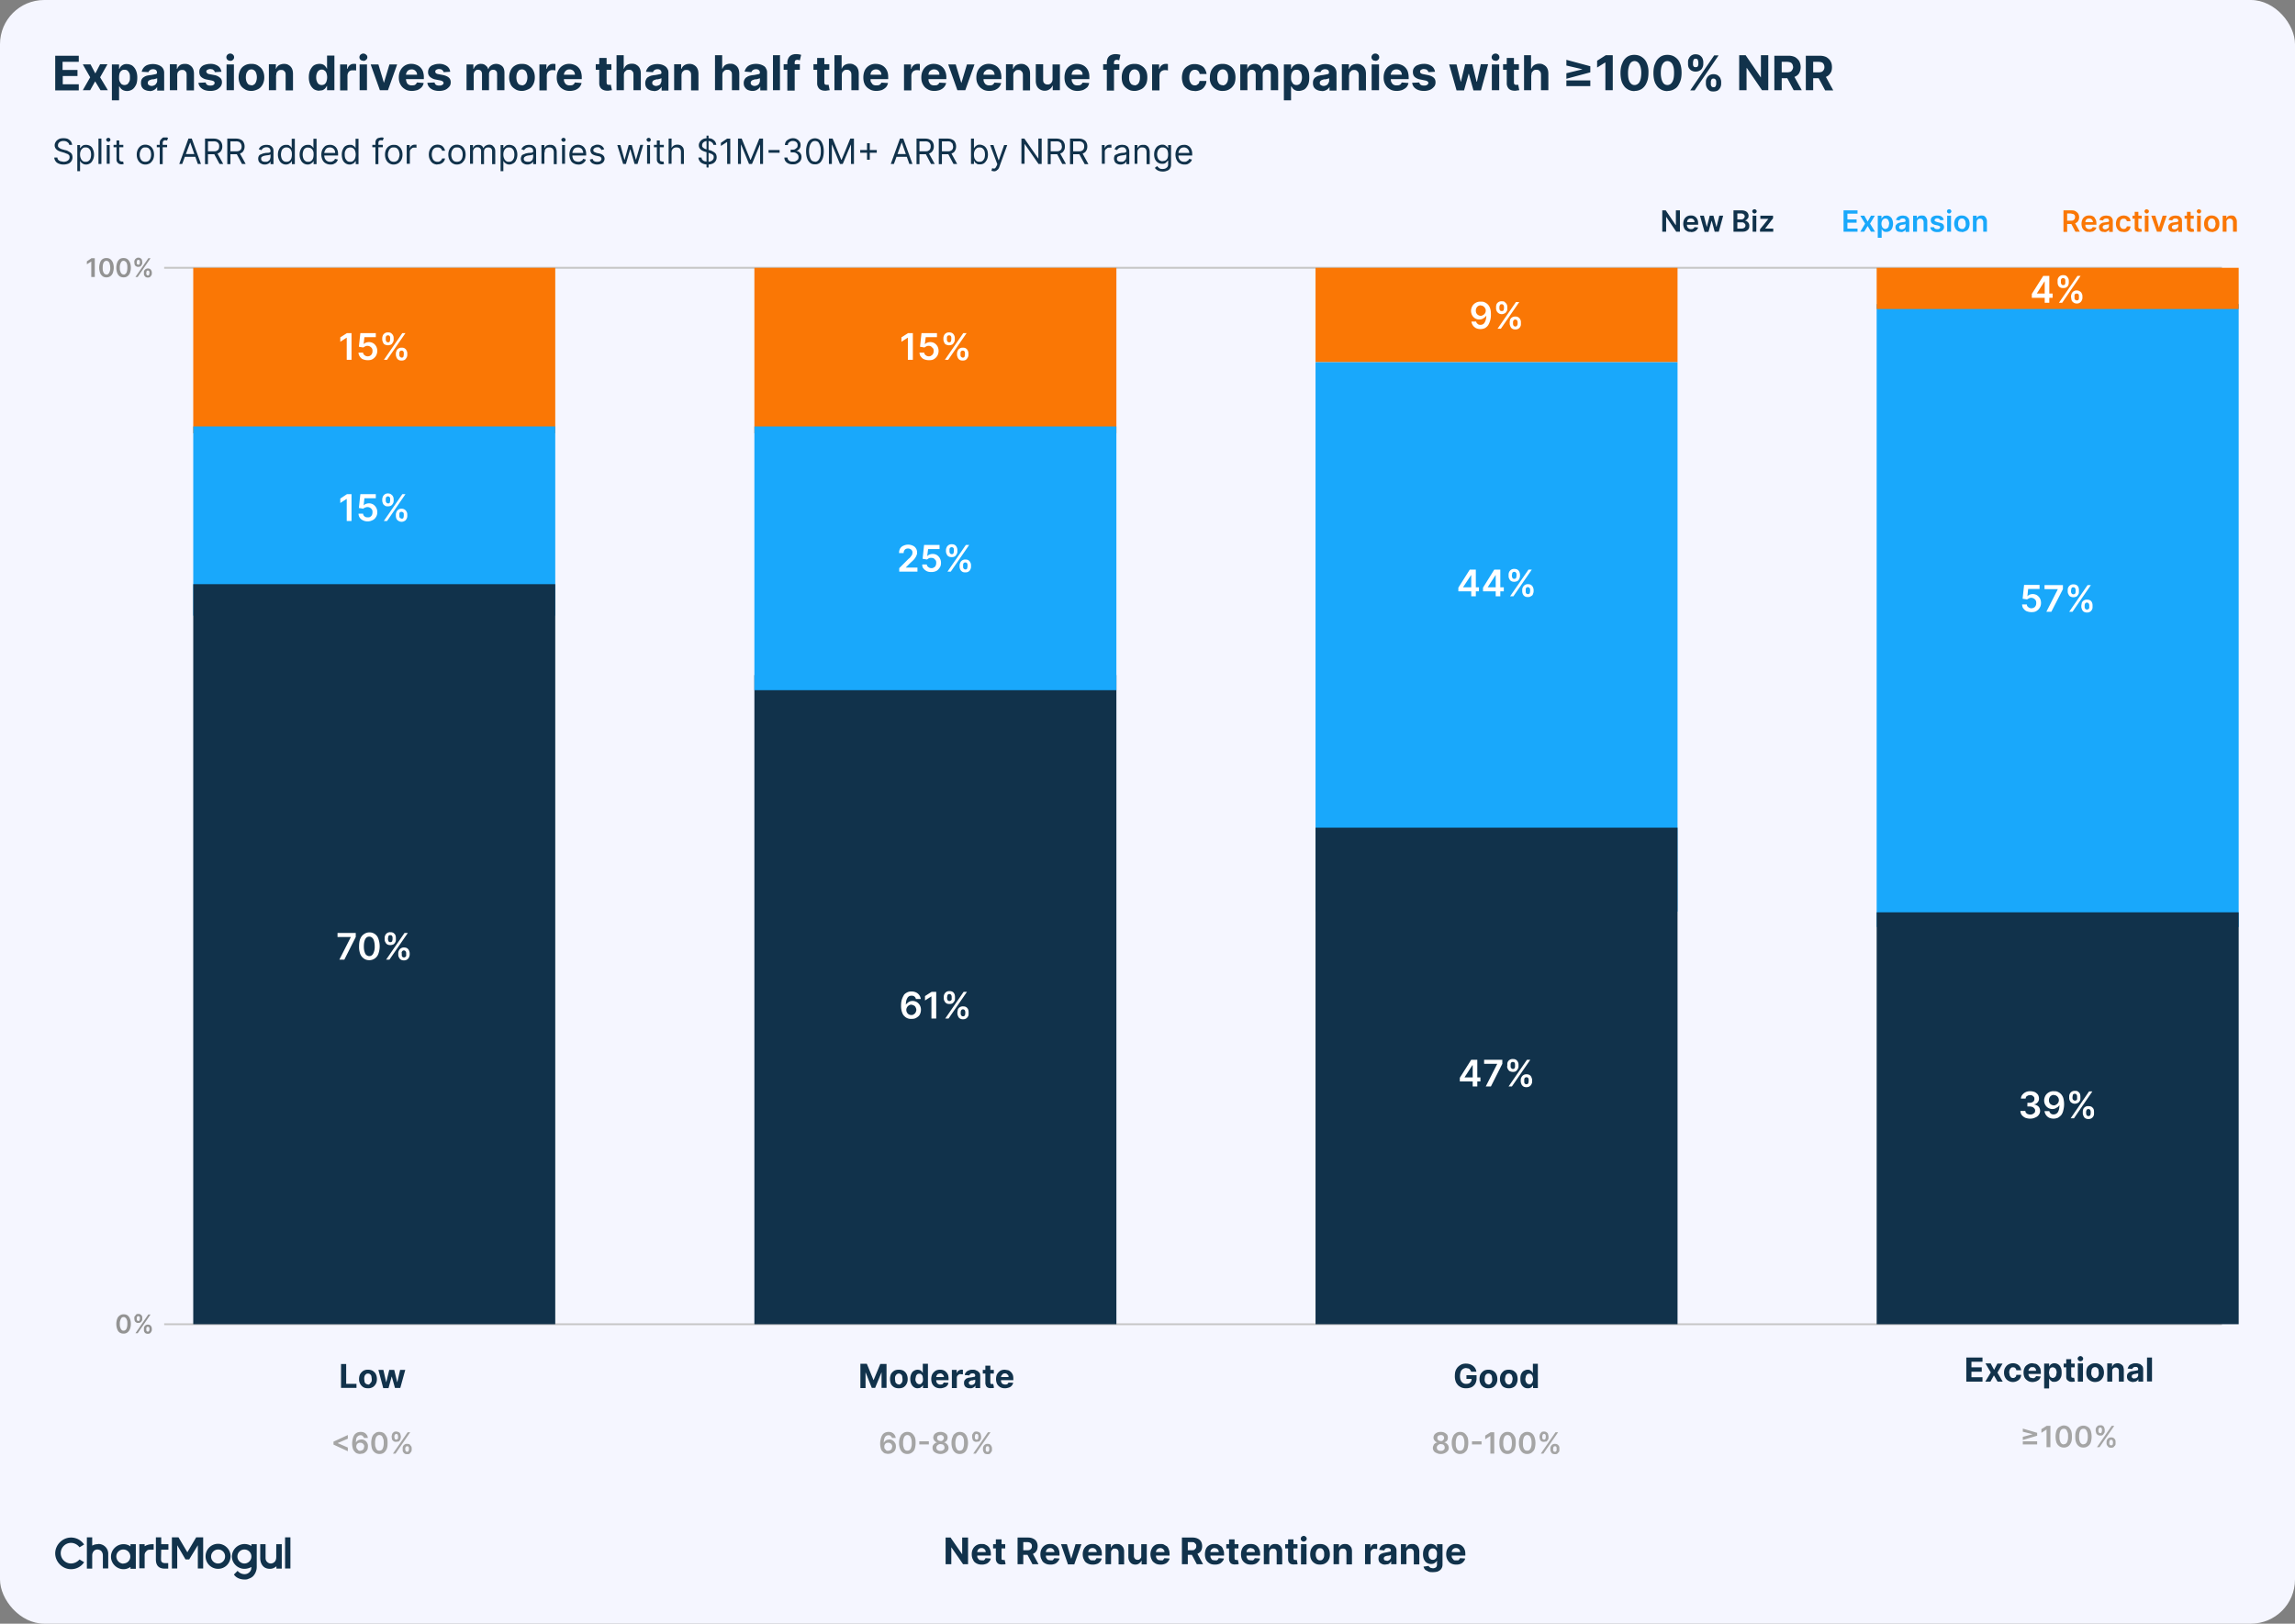 <svg id="Layer_1" data-name="Layer 1" xmlns="http://www.w3.org/2000/svg" viewBox="0 0 1247 882.2">
  <rect x="0" y="0" width="1247" height="882.2" fill="#808080" stroke="none"/>
  <defs>
    <style>
      .cls-2{fill:#fff}.cls-4{fill:#19a8fb}.cls-5{fill:#a5a5a5}.cls-7{fill:#11324b}.cls-9{fill:#fa7705}
    </style>
  </defs>
  <rect width="1247" height="882.2" rx="24" ry="24" fill="#f5f6ff"/>
  <path d="M89.2 145.5h1118.1M89.2 719.5h1118.1" fill="none" stroke="#c6c6c6" stroke-linejoin="round"/>
  <path class="cls-7" d="M30 49V30.3h12.8v3.3H34V38h8.1v3.3h-8v4.5h8.7v3.3H30Zm19.2-14 2.6 4.9 2.6-5h4l-4 7.1 4.2 7h-4l-2.9-4.8L49 49h-4l4-7-4-7h4Zm11.6 19.4V35h3.9v2.4h.2a4 4 0 0 1 4-2.6c1 0 2 .3 2.9.8.8.6 1.5 1.4 2 2.5s.8 2.4.8 4-.2 3-.7 4-1.2 2-2 2.5a5.3 5.3 0 0 1-5 .4 4 4 0 0 1-1.3-1l-.7-1h-.2v7.5h-3.9ZM64.7 42c0 .8 0 1.6.3 2.2s.6 1.1 1 1.5c.5.3 1 .5 1.6.5s1.2-.2 1.7-.5c.4-.4.7-.9 1-1.5s.3-1.4.3-2.2 0-1.5-.3-2.2a5 5 0 0 0-1-1.4c-.5-.4-1-.5-1.7-.5s-1.1.1-1.6.5-.8.8-1 1.4c-.2.6-.3 1.4-.3 2.2Zm16.6 7.4c-1 0-1.7-.2-2.4-.5-.8-.3-1.3-.8-1.7-1.4-.4-.6-.6-1.4-.6-2.4 0-.8.1-1.4.4-2 .3-.5.7-1 1.2-1.2.5-.4 1-.6 1.7-.8.6-.1 1.3-.3 2-.3a71.5 71.5 0 0 0 3-.6c.3-.2.4-.4.4-.7a2 2 0 0 0-.5-1.4c-.4-.3-1-.5-1.6-.5-.7 0-1.3.2-1.7.5-.4.3-.7.7-.8 1.1L77 39a5 5 0 0 1 3.1-3.7 9 9 0 0 1 5.3-.2c.7.2 1.4.5 2 .9a4.2 4.2 0 0 1 1.8 3.6v9.6h-3.8v-2a4 4 0 0 1-1 1.2 4 4 0 0 1-1.4.8c-.5.2-1.1.3-1.8.3Zm1.1-2.7c.6 0 1.1-.2 1.5-.4s.8-.5 1-1c.3-.3.5-.8.5-1.3v-1.5l-.5.2a12.6 12.6 0 0 1-1.6.4h-.7l-1.2.4a2 2 0 0 0-.8.6c-.2.2-.3.5-.3 1s.2.9.6 1.1c.4.3 1 .5 1.5.5Zm13.9-5.8V49h-4V34.9h3.8v2.5h.2c.3-.8.8-1.5 1.5-2s1.7-.7 2.7-.7c1 0 1.9.2 2.6.7.7.4 1.3 1 1.7 1.8.4.8.6 1.8.6 2.9v9h-4v-8.3c0-1-.1-1.6-.6-2-.4-.6-1-.8-1.8-.8-.6 0-1 .1-1.4.3-.4.3-.8.6-1 1-.2.5-.3 1-.3 1.6Zm24-1.9-3.6.2a2 2 0 0 0-.4-.9l-.8-.6-1.2-.2a3 3 0 0 0-1.5.4 1 1 0 0 0-.7 1c0 .3.2.6.5.9s.7.4 1.3.5l2.6.5a6 6 0 0 1 3 1.4c.8.6 1.1 1.5 1.1 2.5s-.3 1.7-.8 2.4c-.6.7-1.3 1.3-2.2 1.7-1 .4-2 .6-3.3.6-1.9 0-3.4-.4-4.5-1.2a4.5 4.5 0 0 1-2-3.2l4-.2c0 .5.3 1 .8 1.3.4.3 1 .4 1.7.4s1.3-.1 1.7-.4c.4-.2.6-.6.6-1a1 1 0 0 0-.4-.9c-.3-.2-.8-.4-1.4-.5l-2.5-.5a6 6 0 0 1-3-1.4c-.7-.7-1-1.6-1-2.7 0-.9.2-1.7.7-2.3.5-.7 1.2-1.2 2-1.5s2-.6 3.3-.6a7 7 0 0 1 4.2 1.2c1 .7 1.6 1.8 1.8 3Zm4.7-6a1.9 1.9 0 0 1-2-1.9c0-.5.2-1 .6-1.4.4-.4.9-.6 1.5-.6s1 .2 1.5.6c.4.4.6.8.6 1.4s-.2 1-.6 1.4c-.4.4-1 .6-1.5.6Zm-1.9 16V35h4v14h-4Zm13.5.4c-1.4 0-2.7-.3-3.7-1-1-.6-1.9-1.4-2.4-2.5a9.1 9.1 0 0 1 0-7.7c.5-1.1 1.3-2 2.4-2.6 1-.6 2.2-.9 3.7-.9s2.7.3 3.7 1 1.9 1.4 2.4 2.5c.6 1.1.9 2.4.9 3.8s-.3 2.8-.9 3.9-1.4 2-2.4 2.5-2.3 1-3.7 1Zm0-3c.7 0 1.2-.3 1.6-.6.5-.4.8-1 1-1.6a6.7 6.7 0 0 0 0-4.4c-.2-.6-.5-1.2-1-1.5-.4-.4-1-.6-1.6-.6s-1.2.2-1.7.6c-.4.4-.7.9-1 1.5a7.8 7.8 0 0 0 0 4.4c.3.7.6 1.2 1 1.6.5.3 1 .5 1.7.5Zm13.4-5.5V49h-3.9V34.9h3.8v2.5h.1a4 4 0 0 1 1.6-2 6 6 0 0 1 2.7-.7c1 0 1.9.2 2.6.7.7.4 1.3 1 1.7 1.8.4.8.6 1.8.6 2.9v9h-4v-8.3c0-1-.1-1.6-.6-2-.4-.6-1-.8-1.8-.8-.6 0-1 .1-1.4.3-.4.3-.8.6-1 1-.2.5-.3 1-.3 1.6Zm23.6 8.4c-1.1 0-2.1-.3-3-.8-.8-.6-1.5-1.4-2-2.5s-.8-2.4-.8-4 .3-3 .8-4 1.2-2 2-2.5 2-.8 3-.8c.7 0 1.4.1 2 .4s.9.6 1.2 1c.4.4.6.8.8 1.2h.1v-7.1h4V49h-4v-2.3h-.1l-.8 1.2c-.3.4-.8.7-1.3 1-.5.2-1.2.3-2 .3Zm1.2-3.1c.6 0 1.2-.2 1.6-.5a3 3 0 0 0 1-1.5 7 7 0 0 0 0-4.4c-.2-.6-.5-1.1-1-1.4-.4-.4-1-.6-1.6-.6s-1.2.2-1.6.6c-.5.3-.8.8-1 1.4-.3.7-.4 1.4-.4 2.2s.1 1.6.4 2.2a3 3 0 0 0 1 1.5c.4.3 1 .5 1.6.5Zm10 2.8V35h3.8v2.4h.2c.3-.9.7-1.6 1.3-2 .6-.5 1.3-.7 2.1-.7a4.9 4.9 0 0 1 1.3.1v3.5l-.8-.1h-1c-.5 0-1 0-1.5.3-.4.2-.8.6-1 1s-.4 1-.4 1.6v8h-4Zm12.6-16c-.5 0-1-.1-1.5-.5-.4-.4-.6-.9-.6-1.4s.2-1 .6-1.4c.5-.4 1-.6 1.5-.6s1.1.2 1.5.6c.5.4.7.8.7 1.4s-.2 1-.7 1.4a2 2 0 0 1-1.5.6Zm-2 16V35h4v14h-4Zm20.4-14-5 14h-4.4l-5-14h4.2l3 10 3-10h4.2Zm8 14.4c-1.5 0-2.8-.3-3.8-1a6 6 0 0 1-2.4-2.5c-.6-1-.9-2.3-.9-3.8s.3-2.8.9-3.9a6.4 6.4 0 0 1 6-3.5c1 0 1.8.2 2.6.5a6 6 0 0 1 3.6 3.6c.3.9.5 2 .5 3.1V43h-12v-2.4h8.3c0-.6-.1-1.1-.4-1.5s-.6-.8-1-1c-.4-.3-1-.4-1.5-.4s-1.1.1-1.6.4a2 2 0 0 0-1 1 3 3 0 0 0-.5 1.6V43c0 .7.2 1.3.4 1.8s.6 1 1.1 1.2c.5.3 1 .4 1.7.4l1.2-.1c.3-.1.7-.3 1-.6l.6-.9 3.6.3a5 5 0 0 1-1.1 2.3c-.6.6-1.3 1.1-2.2 1.5-1 .3-2 .5-3.1.5ZM244.6 39l-3.6.2c0-.3-.2-.6-.4-.9l-.8-.6-1.1-.2a3 3 0 0 0-1.6.4c-.4.2-.6.6-.6 1 0 .3.1.6.4.9.3.2.7.4 1.4.5l2.6.5c1.3.3 2.4.8 3 1.4.7.6 1 1.5 1 2.5s-.2 1.7-.8 2.4-1.3 1.3-2.2 1.7c-1 .4-2 .6-3.3.6-1.8 0-3.3-.4-4.4-1.2a4.5 4.5 0 0 1-2-3.2l3.9-.2c.1.5.4 1 .8 1.3.5.3 1 .4 1.8.4s1.2-.1 1.6-.4c.5-.2.7-.6.7-1a1 1 0 0 0-.5-.9c-.3-.2-.7-.4-1.3-.5l-2.5-.5a6 6 0 0 1-3-1.4 3.3 3.3 0 0 1-1.1-2.7c0-.9.3-1.7.7-2.3a4 4 0 0 1 2.1-1.5c1-.4 2-.6 3.2-.6a7 7 0 0 1 4.2 1.2c1 .7 1.7 1.8 1.8 3Zm8.9 10V35h3.7v2.4h.2a4 4 0 0 1 4-2.7c1 0 1.8.3 2.4.8s1.2 1 1.4 2h.2c.2-.9.8-1.5 1.5-2a4.9 4.9 0 0 1 6 .5c.8.8 1.2 2 1.2 3.6V49h-4v-8.8c0-.7-.1-1.3-.6-1.7a2 2 0 0 0-1.5-.6c-.7 0-1.3.2-1.7.7-.4.4-.6 1-.6 1.7V49h-3.8v-8.8c0-.7-.2-1.3-.6-1.7a2 2 0 0 0-1.6-.6c-.4 0-.8 0-1.1.3s-.7.5-.9 1a3 3 0 0 0-.3 1.3V49h-4Zm30.1.4c-1.4 0-2.7-.3-3.7-1-1-.6-1.9-1.4-2.4-2.5a9.1 9.1 0 0 1 0-7.7c.5-1.1 1.3-2 2.4-2.6 1-.6 2.2-.9 3.7-.9s2.7.3 3.7 1 1.9 1.4 2.4 2.5c.6 1.1.9 2.4.9 3.8s-.3 2.8-.9 3.9-1.3 2-2.4 2.5-2.3 1-3.7 1Zm0-3c.7 0 1.2-.3 1.6-.6.5-.4.8-1 1-1.6a6.7 6.7 0 0 0 0-4.4c-.2-.6-.5-1.2-1-1.5-.4-.4-1-.6-1.6-.6s-1.2.2-1.7.6c-.4.4-.7.9-1 1.5a7.8 7.8 0 0 0 0 4.4c.3.7.6 1.2 1 1.6.5.3 1 .5 1.7.5Zm9.5 2.6V35h3.8v2.4h.2c.3-.9.7-1.6 1.3-2 .6-.5 1.3-.7 2.1-.7a4.9 4.9 0 0 1 1.3.1v3.5a5.5 5.5 0 0 0-1.7-.2 3 3 0 0 0-1.6.4c-.4.2-.8.6-1 1s-.4 1-.4 1.6v8h-4Zm16.5.4c-1.5 0-2.7-.3-3.8-1a6 6 0 0 1-2.4-2.5c-.6-1-.9-2.3-.9-3.8s.3-2.8.9-3.9a6.4 6.4 0 0 1 6-3.5c1 0 1.8.2 2.6.5a6 6 0 0 1 3.6 3.6c.3.9.5 2 .5 3.1V43h-12v-2.4h8.3c0-.6-.2-1.1-.4-1.5s-.6-.8-1-1c-.5-.3-1-.4-1.5-.4s-1.2.1-1.6.4-.8.6-1 1a3 3 0 0 0-.5 1.6V43c0 .7.1 1.3.4 1.8s.6 1 1.1 1.2c.5.3 1 .4 1.7.4l1.2-.1c.3-.1.7-.3 1-.6.2-.2.4-.5.5-.9l3.7.3a5 5 0 0 1-1.2 2.3c-.5.6-1.3 1.1-2.2 1.5-.9.3-1.9.5-3 .5ZM332.2 35v2.9h-8.5v-3h8.5Zm-6.6-3.5h4v13.2l.1.9.5.4.7.1h.5l.5-.1.6 3-.8.1-1.3.2c-1 0-1.8-.1-2.5-.4-.7-.3-1.3-.7-1.7-1.4s-.6-1.3-.6-2.3V31.5Zm13.4 9.4V49h-4V30h3.9v7.3h.2a4 4 0 0 1 1.5-2c.7-.4 1.6-.7 2.7-.7 1 0 1.9.2 2.6.7.7.4 1.3 1 1.7 1.8.4.8.6 1.8.6 2.9v9h-4v-8.3c0-1-.1-1.6-.6-2-.4-.6-1-.8-1.9-.8-.5 0-1 .1-1.4.3l-1 1c-.2.5-.3 1-.3 1.6Zm16.3 8.5c-.9 0-1.7-.2-2.4-.5s-1.3-.8-1.7-1.4c-.4-.6-.6-1.4-.6-2.4 0-.8.2-1.4.5-2 .2-.5.6-1 1.1-1.2.5-.4 1.1-.6 1.7-.8.7-.1 1.3-.3 2-.3a71.5 71.5 0 0 0 3.1-.6c.3-.2.4-.4.4-.7 0-.6-.2-1.1-.6-1.4-.3-.3-.9-.5-1.5-.5-.7 0-1.3.2-1.7.5-.4.3-.7.7-.8 1.1L351 39a5 5 0 0 1 3.2-3.7 9 9 0 0 1 5.3-.2c.7.2 1.3.5 1.9.9s1 .9 1.3 1.5c.4.6.5 1.3.5 2.1v9.6h-3.7v-2h-.1a4 4 0 0 1-1 1.2 4 4 0 0 1-1.3.8c-.6.2-1.2.3-1.9.3Zm1.2-2.7c.5 0 1-.2 1.5-.4s.8-.5 1-1 .4-.8.4-1.3v-1.5l-.5.2-.7.2-.8.2h-.7l-1.2.4a2 2 0 0 0-.8.6c-.2.2-.3.5-.3 1s.2.9.6 1.1c.4.3.9.5 1.5.5Zm13.8-5.8V49h-4V34.9h3.8v2.5h.2a4 4 0 0 1 1.6-2c.7-.4 1.6-.7 2.7-.7 1 0 1.8.2 2.6.7.7.4 1.3 1 1.7 1.8.4.8.6 1.8.6 2.9v9h-4v-8.3c0-1-.2-1.6-.6-2-.5-.6-1-.8-1.9-.8-.5 0-1 .1-1.4.3l-1 1c-.1.5-.3 1-.3 1.6Zm22.2 0V49h-4V30h3.9v7.3h.2a4 4 0 0 1 1.5-2c.7-.4 1.6-.7 2.7-.7 1 0 1.9.2 2.6.7.7.4 1.3 1 1.7 1.8.4.8.6 1.8.6 2.9v9h-4v-8.3c0-1-.1-1.6-.6-2-.4-.6-1-.8-1.8-.8-.6 0-1 .1-1.5.3l-1 1c-.2.5-.3 1-.3 1.6Zm16.4 8.5c-1 0-1.7-.2-2.5-.5-.7-.3-1.2-.8-1.6-1.4-.5-.6-.7-1.4-.7-2.4 0-.8.2-1.4.5-2 .3-.5.7-1 1.2-1.2.5-.4 1-.6 1.7-.8.6-.1 1.3-.3 2-.3a71.5 71.5 0 0 0 3-.6c.3-.2.4-.4.4-.7 0-.6-.2-1.1-.6-1.4-.3-.3-.8-.5-1.5-.5s-1.3.2-1.7.5c-.4.3-.7.7-.8 1.1l-3.7-.3a5 5 0 0 1 3.2-3.7 9 9 0 0 1 5.3-.2c.7.2 1.4.5 2 .9s1 .9 1.2 1.5c.4.6.5 1.3.5 2.1v9.6h-3.7v-2h-.1c-.2.5-.5.9-1 1.2a4 4 0 0 1-1.3.8 5 5 0 0 1-1.9.3Zm1-2.7c.7 0 1.2-.2 1.6-.4s.8-.5 1-1 .4-.8.4-1.3v-1.5a14.5 14.5 0 0 1-1.2.4l-.8.2h-.7l-1.2.4a2 2 0 0 0-.8.6c-.2.2-.3.5-.3 1s.2.9.6 1.1c.4.3.9.5 1.5.5Zm13.9-16.5V49H420V30h4Zm10.8 4.8v2.9h-8.8v-3h8.8Zm-6.8 14V34c0-1 .3-1.9.7-2.6.4-.7 1-1.2 1.6-1.5s1.5-.5 2.4-.5a9.5 9.5 0 0 1 2.8.4l-.7 3a4 4 0 0 0-1.3-.3c-.5 0-1 .2-1.2.4a2 2 0 0 0-.3 1.1v15.2h-4Zm22.8-14v2.9H442v-3h8.6Zm-6.6-3.5h3.9v13.2c0 .4 0 .7.2.9 0 .2.2.3.4.4l.7.1h.6l.4-.1.6 3-.8.1-1.3.2c-1 0-1.8-.1-2.5-.4-.7-.3-1.2-.7-1.6-1.4s-.6-1.3-.6-2.3V31.5Zm13.4 9.4V49h-4V30h3.9v7.3h.1a4 4 0 0 1 1.6-2c.7-.4 1.6-.7 2.7-.7 1 0 1.8.2 2.5.7a4 4 0 0 1 1.8 1.8c.4.8.6 1.8.6 2.9v9h-4v-8.3c0-1-.2-1.6-.6-2-.5-.6-1-.8-1.9-.8-.5 0-1 .1-1.4.3l-1 1c-.2.5-.3 1-.3 1.6Zm18.7 8.5c-1.4 0-2.7-.3-3.7-1a6 6 0 0 1-2.5-2.5c-.5-1-.8-2.3-.8-3.8s.3-2.8.8-3.9a6.4 6.4 0 0 1 6-3.5c1 0 1.9.2 2.7.5a6 6 0 0 1 3.5 3.6c.4.9.5 2 .5 3.1V43h-12v-2.4h8.3c0-.6-.1-1.1-.4-1.5s-.5-.8-1-1c-.4-.3-1-.4-1.5-.4s-1.1.1-1.6.4-.8.6-1 1a3 3 0 0 0-.4 1.6V43c0 .7 0 1.3.4 1.8s.6 1 1 1.2c.5.3 1.1.4 1.8.4l1.2-.1a2.4 2.4 0 0 0 1.5-1.4l3.6.2a5 5 0 0 1-1.1 2.3c-.6.6-1.3 1.1-2.2 1.5-.9.3-2 .5-3.1.5Zm15.1-.4V35h3.8v2.4h.2a3.5 3.5 0 0 1 3.4-2.7 4.9 4.9 0 0 1 1.2.1v3.5a5.5 5.5 0 0 0-1.6-.2 3 3 0 0 0-1.6.4c-.4.2-.8.6-1 1s-.4 1-.4 1.6v8h-4Zm16.4.4c-1.4 0-2.7-.3-3.7-1a6 6 0 0 1-2.4-2.5c-.6-1-.9-2.3-.9-3.8s.3-2.8.9-3.9a6.4 6.4 0 0 1 6-3.5c1 0 1.8.2 2.6.5a6 6 0 0 1 3.5 3.6c.4.9.6 2 .6 3.1V43h-12v-2.4h8.2c0-.6 0-1.1-.3-1.5s-.6-.8-1-1c-.5-.3-1-.4-1.6-.4s-1 .1-1.5.4-.9.6-1.1 1a3 3 0 0 0-.4 1.6V43c0 .7.1 1.3.4 1.8s.6 1 1 1.2c.6.3 1.1.4 1.8.4l1.2-.1a2.4 2.4 0 0 0 1.5-1.4l3.7.2a5 5 0 0 1-1.2 2.3c-.5.6-1.3 1.1-2.2 1.5-.9.3-1.9.5-3 .5ZM529.5 35l-5 14h-4.3l-5-14h4.1l3 10h.1l3-10h4.2Zm8.1 14.4c-1.5 0-2.8-.3-3.8-1a6 6 0 0 1-2.4-2.5c-.6-1-.9-2.3-.9-3.8s.3-2.8.9-3.9a6.4 6.4 0 0 1 6-3.5c1 0 1.8.2 2.6.5a6 6 0 0 1 3.6 3.6c.3.9.5 2 .5 3.1V43h-12v-2.4h8.3c0-.6-.2-1.1-.4-1.5s-.6-.8-1-1c-.5-.3-1-.4-1.5-.4s-1.2.1-1.6.4l-1.1 1a3 3 0 0 0-.4 1.6V43c0 .7.1 1.3.4 1.8s.6 1 1.1 1.2c.5.3 1 .4 1.7.4l1.2-.1a2.4 2.4 0 0 0 1.5-1.4l3.7.2a5 5 0 0 1-1.2 2.3c-.5.6-1.3 1.1-2.2 1.5-.9.3-1.9.5-3 .5Zm13-8.5V49h-4V34.9h3.8v2.5h.2a4 4 0 0 1 1.5-2 6 6 0 0 1 2.7-.7c1 0 1.9.2 2.6.7.7.4 1.3 1 1.7 1.8.4.8.6 1.8.6 2.9v9h-3.9v-8.3c0-1-.2-1.6-.7-2-.4-.6-1-.8-1.8-.8-.5 0-1 .1-1.4.3l-1 1c-.2.5-.3 1-.3 1.6Zm21.3 2.1v-8h4v14H572v-2.5h-.1a4.5 4.5 0 0 1-4.3 2.8c-1 0-1.8-.3-2.5-.7-.7-.4-1.3-1-1.7-1.8-.4-.8-.6-1.8-.6-2.9v-9h4v8.3c0 .9.1 1.5.6 2s1 .7 1.8.7c.4 0 .9 0 1.3-.3.4-.2.7-.5 1-1 .3-.4.4-1 .4-1.6Zm13.5 6.4c-1.4 0-2.7-.3-3.7-1a6 6 0 0 1-2.5-2.5c-.5-1-.8-2.3-.8-3.8s.3-2.8.8-3.9a6.4 6.4 0 0 1 6-3.5c1 0 1.9.2 2.7.5a6 6 0 0 1 3.5 3.6c.4.9.5 2 .5 3.1V43h-12v-2.4h8.3c0-.6 0-1.1-.3-1.5s-.6-.8-1-1c-.5-.3-1-.4-1.6-.4s-1 .1-1.6.4-.8.6-1 1a3 3 0 0 0-.4 1.6V43c0 .7.1 1.3.4 1.8s.6 1 1 1.2c.5.3 1.1.4 1.8.4l1.2-.1a2.4 2.4 0 0 0 1.5-1.4l3.6.2a5 5 0 0 1-1 2.3c-.7.6-1.4 1.1-2.3 1.5-.9.3-2 .5-3 .5ZM608.2 35v2.9h-8.8v-3h8.8Zm-6.8 14V34c0-1 .2-1.9.6-2.6.4-.7 1-1.2 1.7-1.5s1.5-.5 2.4-.5a9.5 9.5 0 0 1 2.7.4l-.7 3a4 4 0 0 0-1.2-.3c-.6 0-1 .2-1.2.4-.3.3-.4.7-.4 1.1v15.2h-3.9Zm15.1.4c-1.5 0-2.7-.3-3.7-1-1-.6-1.9-1.4-2.5-2.5s-.8-2.4-.8-3.9.3-2.7.8-3.8c.6-1.1 1.4-2 2.5-2.6 1-.6 2.2-.9 3.7-.9s2.6.3 3.7 1 1.8 1.4 2.4 2.5c.6 1.1.8 2.4.8 3.8s-.2 2.8-.8 3.9-1.4 2-2.4 2.5-2.3 1-3.7 1Zm0-3c.6 0 1.2-.3 1.6-.6.5-.4.8-1 1-1.6.2-.6.3-1.4.3-2.2s0-1.5-.3-2.2c-.2-.6-.5-1.2-1-1.5-.4-.4-1-.6-1.6-.6s-1.2.2-1.7.6c-.4.4-.7.9-1 1.5-.2.7-.3 1.4-.3 2.2s0 1.6.3 2.2c.2.7.6 1.2 1 1.6.5.3 1 .5 1.7.5ZM626 49V35h3.8v2.4h.2a3.5 3.5 0 0 1 3.4-2.7 4.9 4.9 0 0 1 1.2.1v3.5a5.5 5.5 0 0 0-1.6-.2 3 3 0 0 0-1.6.4c-.4.2-.8.6-1 1s-.4 1-.4 1.6v8h-4Zm23 .4c-1.4 0-2.6-.3-3.7-1S643.5 47 643 46a9.7 9.7 0 0 1 0-7.7 6 6 0 0 1 2.5-2.5c1-.7 2.2-1 3.7-1 1.2 0 2.3.3 3.2.7s1.7 1 2.2 1.9.9 1.8 1 2.8h-3.8c0-.7-.4-1.2-.8-1.7-.5-.4-1-.6-1.8-.6a3 3 0 0 0-1.6.5 3 3 0 0 0-1 1.4c-.3.6-.4 1.4-.4 2.3s.1 1.7.4 2.3a4 4 0 0 0 1 1.5c.5.3 1 .5 1.6.5.5 0 .9-.1 1.2-.3l1-.8.4-1.3h3.7c0 1-.3 2-.9 2.8a5 5 0 0 1-2.1 2c-1 .4-2 .7-3.3.7Zm15.4 0a6.7 6.7 0 0 1-7-7.4c0-1.5.3-2.7.8-3.8.6-1.1 1.4-2 2.4-2.6s2.3-.9 3.7-.9 2.7.3 3.8 1c1 .5 1.8 1.4 2.4 2.5.5 1.1.8 2.4.8 3.8s-.2 2.8-.8 3.9c-.6 1-1.4 2-2.4 2.5-1 .7-2.3 1-3.7 1Zm0-3c.6 0 1.2-.3 1.6-.6.4-.4.8-1 1-1.6.2-.6.3-1.4.3-2.2s0-1.5-.3-2.2c-.2-.6-.6-1.2-1-1.5-.4-.4-1-.6-1.6-.6s-1.2.2-1.7.6a4 4 0 0 0-1 1.5c-.2.7-.3 1.4-.3 2.2s0 1.6.3 2.2c.2.7.6 1.2 1 1.6.5.3 1 .5 1.7.5Zm9.5 2.6V35h3.8v2.4h.1a4 4 0 0 1 1.5-2c.7-.4 1.5-.7 2.5-.7s1.8.3 2.5.8c.6.4 1 1 1.3 2h.2c.3-.9.8-1.5 1.5-2s1.7-.8 2.7-.8c1.4 0 2.4.5 3.3 1.3.8.8 1.2 2 1.2 3.6V49h-4v-8.8c0-.7-.1-1.3-.5-1.7s-1-.6-1.6-.6c-.7 0-1.3.2-1.7.7-.4.4-.6 1-.6 1.7V49h-3.8v-8.8c0-.7-.2-1.3-.6-1.7a2 2 0 0 0-1.5-.6c-.5 0-.9 0-1.2.3s-.6.5-.9 1a3 3 0 0 0-.3 1.3V49H674Zm23.7 5.4V35h3.9v2.4h.2a4 4 0 0 1 4-2.6 5.3 5.3 0 0 1 5 3.3c.5 1 .7 2.4.7 4s-.2 3-.7 4-1.2 2-2 2.5c-1 .5-2 .8-3 .8-.8 0-1.4-.1-2-.4a4 4 0 0 1-1.3-1l-.7-1h-.2v7.5h-3.9Zm3.9-12.4c0 .8 0 1.6.3 2.2s.6 1.1 1 1.5c.5.3 1 .5 1.7.5s1.1-.2 1.6-.5a4 4 0 0 0 1-1.5 7 7 0 0 0 0-4.4c-.2-.6-.6-1-1-1.4-.5-.4-1-.5-1.6-.5s-1.2.1-1.7.5c-.4.3-.7.8-1 1.4-.2.6-.3 1.4-.3 2.2Zm16.5 7.4a6 6 0 0 1-2.3-.5 4 4 0 0 1-1.7-1.4c-.4-.6-.6-1.4-.6-2.4 0-.8.1-1.4.4-2 .3-.5.7-1 1.2-1.2.5-.4 1-.6 1.7-.8.6-.1 1.3-.3 2-.3a71.5 71.5 0 0 0 3-.6c.3-.2.4-.4.4-.7 0-.6-.1-1.1-.5-1.4-.4-.3-.9-.5-1.6-.5-.7 0-1.2.2-1.7.5-.4.3-.7.7-.8 1.1L714 39a5 5 0 0 1 3.2-3.7 9 9 0 0 1 5.3-.2c.7.2 1.3.5 1.9.9s1 .9 1.3 1.5c.3.6.5 1.3.5 2.1v9.6h-3.8v-2a4 4 0 0 1-1 1.2 4 4 0 0 1-1.4.8c-.5.2-1.1.3-1.8.3Zm1.2-2.7c.6 0 1.1-.2 1.5-.4s.8-.5 1-1 .5-.8.5-1.3v-1.5l-.5.2-.7.2-.8.2h-.8l-1.2.4a2 2 0 0 0-.8.6c-.2.2-.3.5-.3 1s.2.9.6 1.1c.4.3 1 .5 1.5.5Zm13.8-5.8V49h-3.9V34.9h3.8v2.5h.2a4 4 0 0 1 1.5-2 6 6 0 0 1 2.7-.7c1 0 1.9.2 2.6.7.7.4 1.3 1 1.7 1.8.4.8.6 1.8.6 2.9v9h-3.9v-8.3c0-1-.2-1.6-.7-2-.4-.6-1-.8-1.8-.8-.5 0-1 .1-1.4.3l-1 1c-.2.5-.3 1-.3 1.6Zm14.3-7.9c-.6 0-1.1-.1-1.5-.5-.4-.4-.6-.9-.6-1.4s.2-1 .6-1.4c.4-.4.9-.6 1.5-.6s1 .2 1.5.6c.4.4.6.8.6 1.4s-.2 1-.6 1.4c-.4.4-1 .6-1.5.6Zm-2 16V35h4v14h-4Zm13.5.4c-1.4 0-2.7-.3-3.7-1a6 6 0 0 1-2.4-2.5c-.6-1-.9-2.3-.9-3.8s.3-2.8.9-3.9a6.4 6.4 0 0 1 6-3.5c1 0 1.8.2 2.6.5a6 6 0 0 1 3.6 3.6c.3.9.5 2 .5 3.1V43h-12v-2.4h8.3c0-.6-.2-1.1-.4-1.5s-.6-.8-1-1c-.5-.3-1-.4-1.5-.4s-1.2.1-1.6.4a2 2 0 0 0-1 1c-.4.5-.5 1-.5 1.6V43c0 .7.1 1.3.4 1.8s.6 1 1.1 1.2c.5.3 1 .4 1.7.4l1.2-.1c.3-.1.7-.3 1-.6.2-.2.4-.5.5-.9l3.7.3a5 5 0 0 1-1.1 2.3c-.6.6-1.4 1.1-2.3 1.5a9 9 0 0 1-3 .5ZM779.7 39l-3.6.2c0-.3-.2-.6-.4-.9l-.8-.6-1.2-.2a3 3 0 0 0-1.5.4c-.4.2-.6.6-.6 1 0 .3.1.6.4.9.3.2.7.4 1.4.5l2.5.5c1.4.3 2.5.8 3.1 1.4.7.6 1 1.5 1 2.5s-.2 1.7-.8 2.4-1.3 1.3-2.2 1.7c-1 .4-2 .6-3.3.6-1.8 0-3.3-.4-4.4-1.2a4.5 4.5 0 0 1-2-3.2l3.9-.2c0 .5.4 1 .8 1.3.5.3 1 .4 1.8.4s1.2-.1 1.6-.4c.4-.2.7-.6.7-1a1 1 0 0 0-.5-.9c-.3-.2-.7-.4-1.4-.5l-2.4-.5a6 6 0 0 1-3.1-1.4c-.7-.7-1-1.6-1-2.7 0-.9.2-1.7.7-2.3a4 4 0 0 1 2.1-1.5c1-.4 2-.6 3.2-.6a7 7 0 0 1 4.2 1.2c1 .7 1.6 1.8 1.8 3Zm11.7 10-4-14h4l2.3 9.4h.1l2.3-9.5h3.9l2.3 9.5h.2l2.1-9.5h4l-3.9 14.2h-4.1l-2.5-9h-.1l-2.5 9h-4.1Zm21.2-16c-.6 0-1-.1-1.5-.5-.4-.4-.6-.9-.6-1.4s.2-1 .6-1.4c.4-.4 1-.6 1.5-.6s1.1.2 1.5.6c.4.4.6.8.6 1.4s-.2 1-.6 1.4a2 2 0 0 1-1.5.6Zm-2 16V35h4v14h-4Zm14.7-14v2.9h-8.6v-3h8.6Zm-6.6-3.5h3.9v13.2c0 .4 0 .7.2.9 0 .2.2.3.4.4l.7.1h.6l.4-.1.6 3-.8.1-1.3.2c-1 0-1.8-.1-2.5-.4-.7-.3-1.2-.7-1.6-1.4s-.6-1.3-.6-2.3V31.5Zm13.3 9.4V49h-3.9V30h3.8v7.3h.2a4 4 0 0 1 1.6-2c.7-.4 1.6-.7 2.7-.7 1 0 1.8.2 2.5.7a4 4 0 0 1 1.8 1.8c.4.8.6 1.8.6 2.9v9h-4v-8.3c0-1-.2-1.6-.6-2-.5-.6-1-.8-1.9-.8-.5 0-1 .1-1.4.3l-1 1c-.2.5-.3 1-.3 1.6Zm32.1-1.6-13 3.5v-3l8.6-2.1v.1-.4.2l-8.6-2v-3.1l13 3.5v3.2Zm-13 7.5v-3.1h13v3.1h-13Zm25.2-16.6V49h-4V34h-.2l-4.3 2.7V33l4.7-3h3.7Zm11.9 19.3c-1.6 0-3-.4-4.1-1.2-1.2-.7-2-1.9-2.7-3.3-.6-1.5-.9-3.3-.9-5.3 0-2.1.3-3.9 1-5.3A7.2 7.2 0 0 1 884 31c1.1-.8 2.5-1.2 4-1.2s3 .4 4.1 1.2a7 7 0 0 1 2.7 3.3c.6 1.4 1 3.2.9 5.2 0 2.1-.3 3.9-1 5.4a7.4 7.4 0 0 1-2.5 3.3 7 7 0 0 1-4.1 1.2Zm0-3.3c1 0 2-.6 2.6-1.6.6-1.1 1-2.8 1-5 0-1.4-.2-2.6-.5-3.5s-.7-1.7-1.3-2.2a2.8 2.8 0 0 0-4.4.9c-.6 1.1-1 2.7-1 4.9 0 1.4.1 2.6.4 3.6.3 1 .7 1.7 1.3 2.2.5.5 1.1.7 1.9.7Zm17.8 3.3c-1.5 0-2.9-.4-4-1.2-1.2-.7-2-1.9-2.7-3.3-.6-1.5-.9-3.3-.9-5.3 0-2.1.3-3.9 1-5.3A7.2 7.2 0 0 1 902 31c1.1-.8 2.5-1.2 4-1.2s3 .4 4.1 1.2a7 7 0 0 1 2.7 3.3c.6 1.4.9 3.2.9 5.2 0 2.1-.3 3.9-1 5.4s-1.4 2.6-2.6 3.3a7 7 0 0 1-4 1.2Zm0-3.3c1.1 0 2-.6 2.6-1.6.7-1.1 1-2.8 1-5 0-1.4-.1-2.6-.4-3.5-.3-1-.7-1.7-1.3-2.2a3 3 0 0 0-1.9-.7c-1 0-1.9.5-2.6 1.6s-1 2.7-1 4.9c0 1.4.2 2.6.5 3.6s.7 1.7 1.2 2.2c.6.5 1.2.7 2 .7Zm11.2-11.5v-1c0-.7.1-1.4.5-2a3.8 3.8 0 0 1 3.6-2.2c.9 0 1.7.2 2.3.6a4 4 0 0 1 1.4 1.5c.3.7.5 1.4.5 2.1v1c0 .8-.2 1.5-.5 2.1a3 3 0 0 1-1.4 1.5c-.6.4-1.4.6-2.3.6s-1.6-.2-2.3-.6a4 4 0 0 1-1.4-1.5c-.3-.6-.4-1.3-.4-2Zm1.2 14.4 13-19h2.4l-13 19h-2.4Zm1.5-15.4v1c0 .5 0 .9.3 1.3.2.4.6.5 1.1.5s1-.1 1.2-.5c.2-.4.3-.8.3-1.3v-1l-.3-1.2c-.2-.4-.6-.6-1.2-.6-.5 0-.9.2-1.1.6l-.3 1.2Zm7 11.8v-1c0-.7.1-1.4.5-2 .3-.7.8-1.2 1.4-1.6s1.4-.6 2.2-.6 1.7.2 2.3.6a5 5 0 0 1 1.4 1.5c.3.7.5 1.4.5 2.1v1c0 .8-.2 1.5-.5 2.1s-.8 1.2-1.4 1.6c-.6.3-1.4.5-2.3.5s-1.6-.1-2.2-.5a4.6 4.6 0 0 1-1.9-3.6Zm2.7-1v1c0 .5 0 .9.3 1.3.2.4.6.6 1.2.6s.9-.2 1.1-.6c.2-.4.3-.8.3-1.3v-1c0-.4 0-.8-.3-1.2s-.6-.6-1.2-.6-.9.2-1.1.6c-.2.4-.3.8-.3 1.3Zm31.2-14.3V49h-3.4l-8.2-12h-.2v12h-4V30h3.5l8.2 12h.1V30h4Zm3.3 18.8V30.3h7.5a8 8 0 0 1 3.7.7 7 7 0 0 1 2.3 2.2 7 7 0 0 1 0 6.5c-.5.9-1.4 1.6-2.4 2s-2.3.8-3.7.8h-5v-3.2h4.3a5 5 0 0 0 2-.3 2 2 0 0 0 1-1c.3-.4.5-1 .5-1.5s-.2-1.2-.4-1.6c-.3-.5-.6-.8-1.1-1a6 6 0 0 0-2-.3h-2.7V49h-4Zm10.2-8.5L979 49h-4.4l-4.6-8.6h4.3Zm6.9 8.5V30.3h7.5a8 8 0 0 1 3.6.7c1 .6 1.8 1.3 2.3 2.2.6 1 .8 2 .8 3.3s-.2 2.3-.8 3.2-1.3 1.6-2.3 2-2.3.8-3.7.8h-5v-3.2h4.3a5 5 0 0 0 2-.3c.4-.2.8-.6 1-1 .3-.4.4-1 .4-1.5s-.1-1.2-.4-1.6a2 2 0 0 0-1-1 6 6 0 0 0-2-.3h-2.7V49h-4Zm10.2-8.5 4.7 8.6h-4.4l-4.6-8.6h4.3ZM37.6 78.8c0-.7-.4-1.2-1-1.6-.5-.4-1.2-.6-2-.6a4 4 0 0 0-1.7.3c-.4.2-.8.5-1 .8a2 2 0 0 0-.4 1.2c0 .4 0 .7.2 1l.7.6a5.5 5.5 0 0 0 1.7.7l1.4.4c.4 0 .8.2 1.3.4l1.2.7c.4.3.8.6 1 1s.4 1 .4 1.7a3.7 3.7 0 0 1-2.2 3.5c-.8.3-1.7.5-2.7.5-1 0-1.9-.2-2.6-.5s-1.3-.7-1.7-1.3c-.4-.6-.7-1.2-.7-2h1.7c0 .5.2 1 .5 1.3.4.3.7.6 1.2.7l1.6.3c.6 0 1.2-.1 1.7-.3.5-.2.9-.5 1.2-.9.3-.4.4-.8.4-1.3s-.1-.8-.3-1.1c-.3-.3-.6-.6-1-.7L35 83l-1.7-.5c-1.1-.3-2-.7-2.6-1.3a3 3 0 0 1-1-2.3c0-.8.3-1.4.7-2 .4-.6 1-1 1.7-1.4.7-.3 1.5-.4 2.4-.4s1.7.1 2.4.4c.7.4 1.2.8 1.6 1.3.4.6.6 1.2.7 1.9h-1.7ZM42 93V78.8h1.5v1.6h.2l.5-.7.9-.7a4.6 4.6 0 0 1 3.9.3c.7.4 1.2 1 1.5 1.9.4.8.6 1.7.6 2.8s-.2 2-.6 2.8-.8 1.5-1.5 1.9a4 4 0 0 1-2.3.7c-.7 0-1.2-.2-1.6-.4l-1-.7-.4-.7h-.2V93H42Zm1.5-9c0 .7.1 1.4.4 2 .2.6.5 1 1 1.4.4.4 1 .5 1.6.5s1.2-.1 1.7-.5.8-.8 1-1.4c.2-.6.3-1.3.3-2s-.1-1.4-.3-2-.6-1-1-1.4c-.5-.4-1-.5-1.7-.5s-1.2.1-1.6.5-.8.7-1 1.3c-.3.6-.4 1.3-.4 2Zm11.6-8.7v13.8h-1.6V75.3h1.6Zm3.8 1.7c-.4 0-.6 0-.8-.3s-.4-.4-.4-.7.1-.6.4-.8c.2-.2.4-.3.8-.3s.5.1.8.3c.2.2.3.5.3.8s-.1.5-.4.7-.4.4-.8.4ZM58 89.1V78.8h1.6V89H58Zm9-10.3V80h-5.3v-1.3H67Zm-3.8-2.5h1.6v9.9l.2 1c.1.2.3.4.6.4l.6.2h.5l.2-.1.3 1.4a3.5 3.5 0 0 1-2.5-.1c-.4-.2-.7-.5-1-.9s-.4-.9-.4-1.5V76.3ZM79 89.4a4.4 4.4 0 0 1-4.1-2.6c-.4-.8-.6-1.7-.6-2.8s.2-2 .6-2.8a5 5 0 0 1 1.6-1.9c.8-.5 1.6-.7 2.5-.7s1.8.3 2.5.7c.7.5 1.2 1 1.6 1.9.4.8.6 1.7.6 2.8s-.2 2-.6 2.8a6 6 0 0 1-1.6 1.9c-.7.4-1.6.7-2.5.7Zm0-1.5c.7 0 1.3-.2 1.8-.5a4 4 0 0 0 1-1.5c.2-.6.3-1.2.3-1.9s-.1-1.3-.3-2c-.2-.5-.6-1-1-1.4-.5-.4-1-.5-1.8-.5s-1.3.1-1.7.5a3 3 0 0 0-1 1.5c-.3.6-.4 1.2-.4 2s.1 1.2.3 1.8.6 1.1 1 1.5c.5.3 1 .5 1.8.5Zm11.8-9.1V80h-5.6v-1.3h5.5Zm-4 10.3V77.4c0-.6.2-1.1.5-1.5l1-1c.4-.3 1-.2 1.5-.2h1l.5.2-.5 1.4h-.3l-.6-.1c-.5 0-.9.1-1.1.4-.2.2-.4.6-.4 1.1v11.5h-1.6Zm12.3 0h-1.7l5-13.8h1.8l5 13.8h-1.7l-4.1-11.6h-.1L99 89.1Zm.7-5.4h7v1.5h-7v-1.5Zm11.6 5.4V75.3h4.7c1 0 2 .2 2.6.6.7.3 1.2.8 1.6 1.5.3.6.5 1.3.5 2.2s-.2 1.5-.5 2.1c-.4.7-.9 1.2-1.6 1.5-.6.4-1.5.6-2.6.6h-3.8v-1.6h3.7c.8 0 1.4 0 1.8-.3a2 2 0 0 0 1-.9c.2-.4.3-.9.3-1.4s0-1-.3-1.5c-.2-.4-.5-.7-1-1a4 4 0 0 0-1.8-.3h-3v12.4h-1.6Zm6.5-6.2 3.4 6.2h-2L116 83h2Zm5.6 6.2V75.3h4.7c1 0 2 .2 2.7.6.7.3 1.2.8 1.5 1.5.3.6.5 1.3.5 2.2s-.2 1.5-.5 2.1c-.3.7-.8 1.2-1.5 1.5-.7.4-1.6.6-2.7.6h-3.7v-1.6h3.7c.7 0 1.3 0 1.8-.3a2 2 0 0 0 1-.9 3.2 3.2 0 0 0-.1-2.9c-.2-.4-.5-.7-1-1a4 4 0 0 0-1.7-.3h-3v12.4h-1.7Zm6.6-6.2 3.4 6.2h-2l-3.3-6.2h1.9Zm13.8 6.5c-.7 0-1.3-.1-1.8-.4-.6-.2-1-.6-1.3-1s-.5-1.1-.5-1.8c0-.6.1-1 .4-1.5s.5-.6 1-.8l1.2-.5 1.4-.3 1.6-.1c.4 0 .7-.2.8-.3.2 0 .3-.2.3-.5 0-.7-.2-1.2-.5-1.6-.4-.4-1-.6-1.7-.6s-1.3.2-1.8.5a3 3 0 0 0-.9 1.1l-1.5-.5c.3-.7.7-1.1 1.1-1.5.5-.3 1-.6 1.5-.7a6.3 6.3 0 0 1 2.7-.1c.5 0 .9.2 1.3.5.4.2.7.6 1 1s.4 1.2.4 2v6.9H147v-1.4l-.6.7c-.2.3-.6.4-1 .6-.4.2-1 .3-1.5.3Zm.2-1.5c.6 0 1.2 0 1.6-.3.4-.3.8-.6 1-1l.3-1.2v-1.5l-.4.2-.8.2-.9.1-.6.1a6 6 0 0 0-1.2.3c-.4.1-.6.3-.9.5s-.3.6-.3 1c0 .5.2 1 .6 1.2.4.3 1 .4 1.6.4Zm11.3 1.5a4 4 0 0 1-2.3-.7c-.6-.4-1.1-1-1.5-1.9s-.6-1.7-.6-2.8.2-2 .6-2.8a4.1 4.1 0 0 1 3.9-2.5c.6 0 1.2 0 1.6.3l.9.7c.2.3.3.6.5.7v-5h1.7v13.8h-1.6v-1.6h-.1l-.5.7-1 .7c-.4.2-1 .4-1.6.4Zm.2-1.5c.7 0 1.2-.1 1.7-.5a3 3 0 0 0 1-1.4c.2-.6.3-1.3.3-2s0-1.5-.3-2c-.2-.7-.6-1.1-1-1.4s-1-.5-1.7-.5-1.2.2-1.6.5c-.5.3-.8.8-1 1.4a6.1 6.1 0 0 0 0 4c.2.6.5 1 1 1.4s1 .5 1.6.5Zm11.6 1.5a4 4 0 0 1-3.8-2.6c-.4-.8-.6-1.7-.6-2.8s.2-2 .6-2.8a4.1 4.1 0 0 1 3.9-2.5c.6 0 1.2 0 1.6.3l.9.7c.2.3.3.6.5.7v-5h1.7v13.8h-1.6v-1.6h-.1l-.5.7-1 .7c-.4.2-.9.4-1.6.4Zm.3-1.5c.6 0 1.1-.1 1.6-.5a3 3 0 0 0 1-1.4c.2-.6.3-1.3.3-2s0-1.5-.3-2a2.7 2.7 0 0 0-2.6-1.8c-.7-.1-1.3 0-1.7.4-.5.3-.8.8-1 1.4a6.1 6.1 0 0 0 0 4c.2.6.5 1 1 1.4.4.4 1 .5 1.7.5Zm12 1.5c-1 0-1.9-.3-2.6-.7a4 4 0 0 1-1.7-1.9 6.8 6.8 0 0 1 0-5.6 6 6 0 0 1 1.6-1.9c.7-.4 1.6-.6 2.5-.6a4 4 0 0 1 4 2.7c.3.7.4 1.5.4 2.4v.7h-8v-1.4h6.4c0-.6-.1-1-.3-1.5a2.7 2.7 0 0 0-2.5-1.5 3 3 0 0 0-1.7.4 3 3 0 0 0-1 1.3 3 3 0 0 0-.4 1.6v.9c0 .8.1 1.4.4 2 .3.5.7 1 1.2 1.2.4.3 1 .4 1.6.4.5 0 .8 0 1.2-.2l.9-.5c.2-.2.4-.5.5-.9l1.6.4c-.2.6-.5 1-.8 1.4s-.9.7-1.5 1-1.2.3-1.9.3Zm10.5 0a4 4 0 0 1-3.8-2.6c-.3-.8-.5-1.7-.5-2.8s.2-2 .6-2.8c.3-.8.8-1.5 1.5-1.9.7-.4 1.4-.6 2.3-.6.7 0 1.2 0 1.6.3l1 .7.4.7h.1v-5h1.6v13.8h-1.5v-1.6h-.2l-.5.7c-.2.3-.5.5-1 .7s-.8.4-1.5.4Zm.3-1.5c.6 0 1.2-.1 1.6-.5a3 3 0 0 0 1-1.4 5.8 5.8 0 0 0 0-4.1 2.7 2.7 0 0 0-2.6-1.8c-.6 0-1.2.2-1.7.5-.4.3-.7.8-1 1.4s-.3 1.2-.3 2 .1 1.4.3 2c.3.6.6 1 1 1.4.5.4 1 .5 1.7.5Zm17.7-9.1V80h-5.7v-1.3h5.6ZM204 89V77.4a2.5 2.5 0 0 1 1.5-2.4l1.4-.3h1l.6.2-.5 1.4h-.3l-.6-.1c-.5 0-.9.1-1.1.4-.3.2-.4.6-.4 1.1v11.5H204Zm10 .4a4.4 4.4 0 0 1-4.2-2.6c-.4-.8-.6-1.7-.6-2.8s.2-2 .6-2.8a4.5 4.5 0 0 1 4.1-2.5c1 0 1.8.1 2.5.6s1.3 1 1.7 1.9c.4.8.6 1.7.6 2.8s-.2 2-.6 2.8c-.4.8-1 1.4-1.7 1.9-.7.4-1.5.7-2.5.7Zm0-1.5c.7 0 1.2-.2 1.7-.5a3 3 0 0 0 1-1.5c.2-.6.4-1.2.4-1.9s-.2-1.3-.4-2c-.2-.5-.5-1-1-1.4-.5-.4-1-.5-1.8-.5s-1.3.1-1.7.5a3 3 0 0 0-1 1.5c-.3.6-.4 1.2-.4 2s.1 1.2.4 1.8.5 1.1 1 1.5c.5.3 1 .5 1.8.5Zm7 1.2V78.8h1.6v1.6h.1c.2-.6.6-1 1-1.3a3 3 0 0 1 1.7-.5h.9v1.7l-.4-.1h-.6c-.5 0-1 0-1.4.3l-.9.8c-.2.4-.3.8-.3 1.3V89H221Zm16.7.3c-1 0-1.8-.3-2.5-.7a4.6 4.6 0 0 1-1.6-2c-.4-.7-.6-1.7-.6-2.7s.2-2 .6-2.8a6 6 0 0 1 1.6-1.9 4.9 4.9 0 0 1 4.5-.3c.6.2 1 .7 1.4 1.2.3.5.6 1 .7 1.7h-1.6c-.1-.5-.4-1-.8-1.3-.4-.4-1-.5-1.7-.5-.6 0-1.2.1-1.6.4a3 3 0 0 0-1.1 1.4 5.7 5.7 0 0 0 0 4.1 3 3 0 0 0 1 1.4c.5.3 1 .5 1.7.5.4 0 .8 0 1.1-.2a2.3 2.3 0 0 0 1.4-1.6h1.6a3.6 3.6 0 0 1-2.1 2.8c-.6.3-1.3.4-2 .4Zm10.6 0a4.4 4.4 0 0 1-4.1-2.6c-.4-.8-.6-1.7-.6-2.8s.2-2 .6-2.8a5 5 0 0 1 1.6-1.9c.8-.5 1.6-.7 2.5-.7s1.8.3 2.5.7c.7.5 1.2 1 1.6 1.9.4.8.6 1.7.6 2.8s-.2 2-.6 2.8a6 6 0 0 1-1.6 1.9c-.7.4-1.6.7-2.5.7Zm0-1.5c.7 0 1.3-.2 1.8-.5a4 4 0 0 0 1-1.5c.2-.6.3-1.2.3-1.9s-.1-1.3-.3-2c-.2-.5-.6-1-1-1.4-.5-.4-1-.5-1.8-.5s-1.3.1-1.8.5c-.4.4-.7.9-1 1.5a6 6 0 0 0 0 3.8 4 4 0 0 0 1 1.5c.5.3 1 .5 1.8.5Zm7.1 1.2V78.8h1.6v1.6h.1c.2-.6.6-1 1-1.3.5-.3 1.1-.4 1.8-.4s1.2.1 1.7.4c.5.3.8.8 1 1.3h.2c.2-.5.6-1 1.2-1.3.5-.3 1.1-.5 1.9-.5.9 0 1.7.3 2.2 1 .6.5 1 1.4 1 2.6v7h-1.7v-7c0-.7-.2-1.3-.6-1.6-.4-.4-1-.5-1.5-.5-.7 0-1.3.2-1.7.6-.4.5-.6 1-.6 1.7v6.8h-1.6V82a2 2 0 0 0-.6-1.5 2 2 0 0 0-1.4-.5c-.4 0-.8 0-1.2.3-.4.2-.6.5-.9 1-.2.3-.3.8-.3 1.3V89h-1.6ZM272 93V78.8h1.5v1.6h.2l.5-.7.9-.7a4.6 4.6 0 0 1 3.9.3c.6.4 1.2 1 1.5 1.9.4.8.6 1.7.6 2.8s-.2 2-.6 2.8c-.3.8-.8 1.5-1.5 1.9s-1.4.7-2.3.7c-.7 0-1.2-.2-1.6-.4l-1-.7-.4-.7h-.2V93H272Zm1.5-9c0 .7.1 1.4.4 2 .2.6.5 1 1 1.4.4.4 1 .5 1.6.5s1.2-.1 1.7-.5c.4-.3.7-.8 1-1.4.2-.6.3-1.3.3-2s-.1-1.4-.3-2-.6-1-1-1.4c-.5-.4-1-.5-1.7-.5s-1.2.1-1.6.5a3 3 0 0 0-1 1.3c-.3.6-.4 1.3-.4 2Zm13.1 5.4c-.7 0-1.3-.1-1.8-.4-.6-.2-1-.6-1.3-1s-.5-1.1-.5-1.8c0-.6.2-1 .4-1.5s.5-.6 1-.8l1.2-.5 1.5-.3 1.5-.1c.4 0 .7-.2.9-.3.1 0 .2-.2.2-.5 0-.7-.1-1.2-.5-1.6-.4-.4-1-.6-1.6-.6s-1.4.2-1.8.5a3 3 0 0 0-1 1.1l-1.5-.5c.3-.7.7-1.1 1.1-1.5.5-.3 1-.6 1.5-.7a6.3 6.3 0 0 1 2.7-.1c.5 0 .9.2 1.3.5.4.2.7.6 1 1s.4 1.2.4 2v6.9h-1.6v-1.4l-.6.7a3 3 0 0 1-1 .6c-.4.2-1 .3-1.5.3Zm.2-1.5c.6 0 1.2 0 1.6-.3.5-.3.8-.6 1-1l.3-1.2v-1.5l-.4.2-.8.2-.8.1-.7.1a6 6 0 0 0-1.2.3l-.8.5c-.2.2-.4.6-.4 1 0 .5.2 1 .6 1.2.5.3 1 .4 1.6.4Zm9-4.9v6h-1.6V78.8h1.6v1.6h.1c.3-.5.6-1 1.1-1.3a4 4 0 0 1 2-.4c.6 0 1.3 0 1.8.4.5.3 1 .7 1.2 1.3.3.6.5 1.3.5 2.2v6.6h-1.6v-6.5c0-.8-.2-1.5-.7-2-.4-.4-1-.6-1.7-.6-.5 0-1 0-1.4.3-.4.2-.7.6-1 1l-.2 1.5Zm10.4-6c-.3 0-.6 0-.8-.3s-.4-.4-.4-.7.2-.6.4-.8c.2-.2.5-.3.8-.3s.6.1.8.3c.2.2.3.5.3.8s-.1.5-.3.7-.5.4-.8.4Zm-.8 12.1V78.8h1.6V89h-1.6Zm8.8.3c-1 0-1.9-.3-2.6-.7-.7-.4-1.3-1-1.6-1.9a6.6 6.6 0 0 1 0-5.6c.3-.8.9-1.4 1.6-1.9a5 5 0 0 1 4-.4 4 4 0 0 1 2.5 2.5c.3.7.4 1.5.4 2.4v.7h-8v-1.4h6.4c0-.6-.2-1-.4-1.5s-.5-.9-1-1.1c-.4-.3-.9-.4-1.5-.4s-1.1.1-1.6.4-.8.8-1 1.3a3 3 0 0 0-.4 1.6v.9c0 .8.1 1.4.4 2 .2.5.6 1 1.1 1.2s1 .4 1.7.4c.4 0 .8 0 1.1-.2l1-.5c.2-.2.4-.5.5-.9l1.5.4c-.1.6-.4 1-.8 1.4a4 4 0 0 1-3.3 1.3Zm14.1-8.3-1.5.4-.4-.7-.7-.6c-.3-.2-.6-.2-1.1-.2-.6 0-1.2.2-1.6.5s-.6.6-.6 1c0 .5.1.8.4 1l1.4.6 1.5.3c1 .3 1.6.6 2 1 .5.5.8 1.1.8 1.9a3 3 0 0 1-2 2.7 5.4 5.4 0 0 1-4.7-.3 3 3 0 0 1-1.3-2l1.5-.4c.1.5.4 1 .8 1.2.4.3 1 .4 1.6.4a3 3 0 0 0 1.8-.4c.4-.4.6-.7.6-1.2 0-.3-.1-.6-.4-.9s-.6-.4-1.1-.5l-1.8-.4c-1-.3-1.6-.6-2-1s-.7-1.2-.7-1.9c0-.5.2-1 .5-1.5s.8-.8 1.4-1c.5-.3 1.2-.5 1.9-.5 1 0 1.8.3 2.4.7.6.5 1 1 1.3 1.8Zm10.3 8-3.2-10.3h1.7l2.2 8h.1l2.2-8h1.7l2.2 7.9h.1l2.3-8h1.6l-3.1 10.4h-1.6l-2.3-8h-.1l-2.3 8h-1.6ZM352.5 77c-.4 0-.6 0-.8-.3s-.4-.4-.4-.7.1-.6.4-.8c.2-.2.4-.3.8-.3s.5.1.8.3c.2.2.3.5.3.8s-.1.5-.3.7-.5.4-.8.4Zm-.9 12.1V78.8h1.6V89h-1.6Zm9.1-10.3V80h-5.4v-1.3h5.4Zm-3.8-2.5h1.6v9.9l.1 1c.1.2.3.4.6.4l.6.2h.5l.2-.1.3 1.4a3.5 3.5 0 0 1-2.5-.1c-.4-.2-.7-.5-1-.9s-.4-.9-.4-1.5V76.3Zm8 6.7v6h-1.6V75.3h1.6v5h.1c.2-.5.6-.9 1.1-1.2.5-.3 1.1-.5 2-.5a4 4 0 0 1 1.8.4c.5.3 1 .8 1.3 1.3s.4 1.3.4 2.2v6.6H370v-6.4a3 3 0 0 0-.6-2c-.5-.4-1-.6-1.8-.6a3 3 0 0 0-1.4.3c-.4.2-.7.5-1 1a3 3 0 0 0-.3 1.5Zm22.7-4.2c0-.7-.4-1.2-1-1.6-.5-.4-1.2-.6-2-.6a4 4 0 0 0-1.7.3c-.4.2-.8.5-1 .8a2 2 0 0 0-.4 1.2c0 .4 0 .7.2 1l.7.6a5.5 5.5 0 0 0 1.7.7l1.4.4c.4 0 .8.2 1.3.4l1.2.7c.4.3.8.6 1 1s.4 1 .4 1.7a3.7 3.7 0 0 1-2.2 3.5c-.8.3-1.7.5-2.7.5-1 0-1.9-.2-2.6-.5s-1.3-.7-1.7-1.3c-.4-.6-.7-1.2-.7-2h1.7c0 .5.2 1 .5 1.3.4.3.7.6 1.2.7l1.6.3c.6 0 1.2-.1 1.7-.3.5-.2.9-.5 1.2-.9.3-.4.4-.8.4-1.3s0-.8-.3-1.1c-.3-.3-.6-.6-1-.7L385 83l-1.7-.5c-1-.3-2-.7-2.6-1.3a3 3 0 0 1-1-2.3c0-.8.3-1.4.7-2 .4-.6 1-1 1.7-1.4.7-.3 1.5-.4 2.4-.4s1.7.1 2.4.4c.7.4 1.2.8 1.6 1.3.4.6.6 1.2.7 1.9h-1.7Zm-3.7 12V73.7h1.1V91h-1Zm12.9-15.5v13.8h-1.7v-12l-3.4 2.2v-1.7l3.4-2.3h1.7Zm4.2 0h2l4.7 11.5h.2l4.7-11.5h2v13.8H413V78.6h-.1l-4.3 10.5H407l-4.3-10.5h-.1v10.5H401V75.3Zm22.6 6.2V83h-6v-1.5h6Zm7.3 7.8c-1 0-1.7-.1-2.4-.4a4 4 0 0 1-1.7-1.3c-.4-.6-.6-1.2-.6-2h1.7c0 .5.2 1 .4 1.2.3.4.6.6 1 .8.5.2 1 .2 1.5.2.6 0 1.2 0 1.6-.3.5-.2.8-.5 1.1-.8.3-.4.4-.8.4-1.3s-.1-1-.4-1.4c-.2-.3-.6-.6-1.1-.9s-1-.3-1.8-.3h-1v-1.5h1c.6 0 1 0 1.5-.3l1-.8c.2-.4.3-.8.3-1.3s-.1-.9-.3-1.2c-.2-.4-.5-.6-.9-.8a3 3 0 0 0-1.3-.3c-.5 0-1 0-1.4.3-.4.1-.7.4-1 .7s-.4.7-.4 1.2h-1.6c0-.7.2-1.4.6-2 .4-.5 1-.9 1.6-1.2a5 5 0 0 1 2.2-.5c.9 0 1.6.2 2.2.6.6.3 1 .8 1.4 1.3s.5 1.2.5 1.8c0 .8-.2 1.5-.6 2-.4.6-1 1-1.7 1.2a3.2 3.2 0 0 1 2.8 3.4c0 .7-.2 1.4-.6 2-.4.6-1 1-1.7 1.4-.7.4-1.5.5-2.4.5Zm11.9 0c-1 0-1.9-.2-2.6-.8a5.2 5.2 0 0 1-1.6-2.4c-.4-1-.6-2.4-.6-3.9s.2-2.7.6-3.8c.3-1 .9-1.9 1.6-2.4a4.4 4.4 0 0 1 5.2 0c.7.5 1.2 1.3 1.6 2.4.4 1 .6 2.3.6 3.8s-.2 2.8-.6 3.9c-.4 1-.9 1.9-1.6 2.4a4 4 0 0 1-2.6.8Zm0-1.4c1 0 1.8-.5 2.3-1.5.6-1 .9-2.4.9-4.2 0-1.2-.1-2.2-.4-3-.3-.9-.6-1.5-1-2a3 3 0 0 0-1.8-.6c-1 0-1.8.5-2.3 1.5-.6 1-.9 2.3-.9 4.1 0 1.2.2 2.2.4 3s.6 1.5 1 2a3 3 0 0 0 1.8.6Zm7.6-12.6h2l4.7 11.5h.2l4.7-11.5h2v13.8h-1.6V78.6h-.1l-4.4 10.5h-1.5l-4.3-10.5h-.1v10.5h-1.6V75.3Zm17 7.7v-1.5h9V83h-9Zm3.7 3.7v-8.9h1.5v9h-1.5Zm14.6 2.4H484l5-13.8h1.8l5 13.8h-1.7L490 77.5h-.1l-4.2 11.6Zm.7-5.4h7v1.5h-7v-1.5Zm11.6 5.4V75.3h4.7c1 0 2 .2 2.6.6.7.3 1.2.8 1.6 1.5.3.6.5 1.3.5 2.2s-.2 1.5-.5 2.1c-.4.7-.9 1.2-1.6 1.5-.6.4-1.5.6-2.6.6h-3.8v-1.6h3.7c.8 0 1.4 0 1.8-.3a2 2 0 0 0 1-.9c.2-.4.3-.9.3-1.4s0-1-.3-1.5c-.2-.4-.5-.7-1-1a4 4 0 0 0-1.8-.3h-3v12.4H498Zm6.5-6.2 3.4 6.2h-2l-3.3-6.2h2Zm5.6 6.2V75.3h4.7c1.1 0 2 .2 2.7.6.7.3 1.2.8 1.5 1.5.3.6.5 1.3.5 2.2s-.2 1.5-.5 2.1c-.3.7-.8 1.2-1.5 1.5-.7.4-1.6.6-2.7.6h-3.7v-1.6h3.7c.7 0 1.3 0 1.8-.3a2 2 0 0 0 1-.9c.2-.4.3-.9.3-1.4l-.3-1.5-1-1a4 4 0 0 0-1.8-.3h-3v12.4h-1.6Zm6.6-6.2 3.4 6.2h-2l-3.3-6.2h1.9Zm10.9 6.2V75.3h1.6v5.1h.2c0-.2.2-.4.5-.7.2-.3.5-.5.9-.7.3-.3.9-.4 1.6-.4.8 0 1.6.3 2.3.7.6.4 1.1 1 1.5 1.8.4.8.6 1.8.6 2.9s-.2 2-.6 2.8-.9 1.4-1.5 1.9a4 4 0 0 1-2.3.6c-.7 0-1.2 0-1.6-.3l-1-.7-.4-.8h-.2v1.6h-1.6Zm1.6-5.1c0 .7.1 1.4.3 2 .3.6.6 1 1 1.4.5.4 1 .5 1.7.5s1.2-.1 1.7-.5.7-.8 1-1.4c.2-.6.3-1.3.3-2s-.1-1.4-.3-2-.6-1-1-1.4c-.5-.4-1-.5-1.7-.5s-1.2.1-1.6.5-.8.7-1 1.3c-.3.6-.4 1.3-.4 2Zm10.7 9a3.9 3.9 0 0 1-1.2-.2l.4-1.4 1 .2c.3 0 .6-.2.8-.4l.7-1.2.3-.8-3.9-10.4h1.8l2.8 8.3h.1l2.9-8.3h1.7L543 90.7a4 4 0 0 1-.7 1.3l-1 .8a3 3 0 0 1-1.3.3ZM566 75.3v13.8h-1.7l-7.5-10.8h-.1V89H555V75.3h1.6l7.6 10.9V75.3h1.7Zm3.3 13.8V75.3h4.7c1 0 2 .2 2.6.6.7.3 1.2.8 1.5 1.5.4.6.5 1.3.5 2.2s-.1 1.5-.5 2.1c-.3.7-.8 1.2-1.5 1.5-.7.4-1.6.6-2.6.6h-3.8v-1.6h3.7c.8 0 1.3 0 1.8-.3a2 2 0 0 0 1-.9c.2-.4.3-.9.3-1.4l-.3-1.5c-.2-.4-.6-.7-1-1a4 4 0 0 0-1.8-.3h-3v12.4h-1.6Zm6.5-6.2 3.4 6.2h-2L574 83h1.9Zm5.6 6.2V75.3h4.7c1 0 2 .2 2.6.6a3 3 0 0 1 1.6 1.5c.3.6.5 1.3.5 2.2s-.2 1.5-.5 2.1c-.3.7-.9 1.2-1.5 1.5-.7.4-1.6.6-2.7.6h-3.8v-1.6h3.8c.7 0 1.3 0 1.7-.3a2 2 0 0 0 1-.9c.2-.4.3-.9.3-1.4s0-1-.3-1.5c-.2-.4-.5-.7-1-1a4 4 0 0 0-1.8-.3h-2.9v12.4h-1.7ZM588 83l3.4 6.2h-2L586 83h2Zm10.7 6.1V78.8h1.5v1.6h.1c.2-.6.6-1 1-1.3s1.1-.5 1.8-.5h.8v1.7l-.4-.1h-.6c-.5 0-1 0-1.3.3l-1 .8c-.2.4-.3.8-.3 1.3V89h-1.6Zm10.1.3a4 4 0 0 1-1.8-.4c-.5-.2-1-.6-1.2-1s-.5-1.1-.5-1.8c0-.6.1-1 .3-1.5s.6-.6 1-.8l1.3-.5 1.4-.3 1.5-.1c.4 0 .7-.2.9-.3.2 0 .3-.2.3-.5 0-.7-.2-1.2-.6-1.6-.3-.4-.9-.6-1.6-.6s-1.4.2-1.8.5a3 3 0 0 0-1 1.1l-1.4-.5c.3-.7.6-1.1 1-1.5.5-.3 1-.6 1.5-.7a6.3 6.3 0 0 1 2.8-.1c.4 0 .8.2 1.2.5.5.2.8.6 1 1s.5 1.2.5 2v6.9H612v-1.4h-.1l-.5.7c-.2.3-.6.4-1 .6-.5.2-1 .3-1.6.3Zm.3-1.5c.6 0 1.1 0 1.6-.3l1-1 .3-1.2v-1.5c-.1.1-.2.2-.5.2l-.7.2-1 .1-.6.1a6 6 0 0 0-1.1.3c-.4.1-.7.3-.9.5s-.3.6-.3 1c0 .5.2 1 .6 1.2.4.3 1 .4 1.6.4ZM618 83v6h-1.5V78.8h1.5v1.6h.1c.3-.5.7-1 1.2-1.3.5-.3 1-.4 1.9-.4.7 0 1.3 0 1.8.4.5.3 1 .7 1.2 1.3.3.6.5 1.3.5 2.2v6.6H623v-6.5c0-.8-.2-1.5-.6-2-.4-.4-1-.6-1.8-.6-.5 0-1 0-1.3.3-.4.2-.7.6-1 1-.2.4-.3 1-.3 1.5Zm13.8 10.2a6 6 0 0 1-2-.3 4.4 4.4 0 0 1-2.3-1.7l1.3-1c.1.3.3.5.6.7.2.3.5.5.9.7s.9.2 1.5.2c.8 0 1.5-.2 2-.6.6-.4.9-1 .9-1.9v-2h-.2l-.5.6-.9.8c-.4.2-.9.3-1.6.3a4.1 4.1 0 0 1-3.8-2.3c-.4-.8-.6-1.7-.6-2.8s.2-2 .6-2.8.9-1.4 1.5-1.8 1.5-.7 2.3-.7c.7 0 1.3.1 1.7.4l.9.7.5.7h.1v-1.6h1.6v10.6c0 1-.2 1.6-.6 2.2s-1 1-1.7 1.2a5 5 0 0 1-2.2.4Zm0-5.7c.6 0 1.1-.1 1.6-.4s.7-.7 1-1.2c.2-.6.3-1.3.3-2s-.1-1.4-.3-2a2.7 2.7 0 0 0-2.6-1.8c-.7 0-1.3.1-1.7.5s-.8.8-1 1.4a5.2 5.2 0 0 0 0 3.8c.2.5.5 1 1 1.3.4.3 1 .5 1.6.5Zm11.7 1.9c-1 0-1.8-.3-2.6-.7-.7-.4-1.2-1-1.6-1.9a6.8 6.8 0 0 1 0-5.6c.3-.8.9-1.4 1.6-1.9.7-.4 1.5-.6 2.5-.6a4 4 0 0 1 4 2.7c.3.7.4 1.5.4 2.4v.7h-8v-1.4h6.4c0-.6-.1-1-.4-1.5a2.7 2.7 0 0 0-2.5-1.5 3 3 0 0 0-1.6.4 3 3 0 0 0-1 1.3 3 3 0 0 0-.4 1.6v.9c0 .8.1 1.4.4 2 .3.5.6 1 1.1 1.2.5.3 1 .4 1.7.4.4 0 .8 0 1.2-.2l.8-.5c.3-.2.5-.5.6-.9l1.5.4c-.1.6-.4 1-.8 1.4s-.8.7-1.4 1-1.2.3-1.9.3Z"/>
  <path class="cls-9" d="M105 145.5v89.9h196.7v-89.9H105z"/>
  <path class="cls-4" d="M105 231.7v102.8h196.7V231.7H105z"/>
  <path class="cls-7" d="M105 317.4v402.1h196.7V317.4H105z"/>
  <path class="cls-2" d="m184.4 521.4 6.2-12.2v-.1h-7.2v-2.2h9.9v2.2l-6.2 12.3h-2.7Zm16.3.3c-1.2 0-2.2-.3-3-.9a5.5 5.5 0 0 1-2-2.6 11 11 0 0 1-.6-4c0-1.6.2-3 .6-4 .5-1.2 1.1-2 2-2.6a5 5 0 0 1 3-1 5 5 0 0 1 4.9 3.5 12 12 0 0 1 0 8.1 5.2 5.2 0 0 1-5 3.5Zm0-2.2c.9 0 1.6-.5 2.1-1.4a8 8 0 0 0 .8-4 10 10 0 0 0-.4-2.9c-.2-.7-.5-1.3-1-1.7-.4-.4-1-.6-1.5-.6-1 0-1.7.4-2.2 1.3s-.8 2.2-.8 4c0 1.1.1 2.1.4 2.9.2.8.5 1.4 1 1.8s1 .6 1.6.6Zm8.3-9.1v-.8c0-.6.1-1 .4-1.6a2.9 2.9 0 0 1 2.7-1.5c.6 0 1.2.1 1.7.4.4.3.8.7 1 1.1.2.5.3 1 .3 1.6v.8c0 .5 0 1-.3 1.5a3 3 0 0 1-1 1.2c-.5.2-1 .4-1.7.4s-1.2-.1-1.7-.4c-.5-.3-.8-.7-1-1.2-.3-.4-.4-1-.4-1.5Zm.8 11 10-14.5h1.8l-10 14.5h-1.8Zm1-11.8v.8l.3 1c.2.3.5.5 1 .5s.8-.2 1-.5l.2-1v-.8c0-.4 0-.7-.3-1-.1-.4-.4-.5-1-.5s-.7.1-.9.5a2 2 0 0 0-.2 1Zm5.6 9v-.7c0-.5.1-1 .4-1.5a2.9 2.9 0 0 1 2.7-1.6c.6 0 1.2.1 1.7.4.4.3.8.7 1 1.2.2.4.4 1 .4 1.5v.8c0 .5-.2 1-.4 1.5a2.8 2.8 0 0 1-2.7 1.6 3 3 0 0 1-1.7-.4c-.5-.3-.8-.7-1-1.2-.3-.4-.4-1-.4-1.5Zm1.9-.7v.8c0 .4 0 .7.2 1s.5.5 1 .5.7-.2 1-.5.2-.6.2-1v-.8c0-.4-.1-.7-.3-1s-.5-.5-1-.5c-.4 0-.7.2-.9.5s-.3.6-.3 1ZM191 268.5v14.6h-2.6v-12h-.1l-3.4 2.2v-2.4l3.6-2.4h2.5Zm8.8 14.8c-1 0-1.8-.2-2.6-.6a4 4 0 0 1-2.4-3.6h2.5c0 .6.3 1.1.8 1.5s1 .5 1.7.5c.5 0 1 0 1.4-.3.4-.3.7-.6.9-1 .2-.4.3-1 .3-1.5s0-1-.3-1.4a2.8 2.8 0 0 0-2.4-1.4 3 3 0 0 0-1.3.3 2 2 0 0 0-1 .6l-2.4-.4.8-7.5h8.4v2.2H198l-.4 3.9a3 3 0 0 1 1.2-.8 4.5 4.5 0 0 1 4 .3 4.9 4.9 0 0 1 2.2 4.2c0 1-.2 1.8-.7 2.6s-1 1.3-1.8 1.7-1.7.7-2.7.7Zm7.9-11.3v-.7c0-.6.2-1.1.4-1.6a2.9 2.9 0 0 1 2.7-1.6c.7 0 1.3.2 1.7.5s.8.6 1 1.1c.3.5.4 1 .4 1.6v.7c0 .6-.1 1.1-.4 1.6s-.5.8-1 1.1c-.5.3-1 .4-1.7.4s-1.2 0-1.7-.4-.8-.6-1-1.1c-.2-.5-.4-1-.4-1.6Zm.9 11 10-14.5h1.7l-10 14.6h-1.7Zm1-11.7v.7c0 .4.1.7.3 1s.5.5 1 .5.7-.1.9-.4l.2-1v-.8c0-.4 0-.8-.2-1-.2-.4-.5-.6-1-.6s-.7.2-1 .5a2 2 0 0 0-.2 1Zm5.5 9v-.7c0-.6.2-1.1.4-1.6a2.9 2.9 0 0 1 2.7-1.6c.7 0 1.3.2 1.7.5.5.3.8.7 1 1.1.3.5.4 1 .4 1.6v.7c0 .6-.1 1.1-.4 1.6s-.5.9-1 1.1a3.1 3.1 0 0 1-3.4 0c-.4-.2-.8-.6-1-1s-.4-1-.4-1.7Zm1.9-.7v.7c0 .4 0 .8.3 1s.5.5 1 .5.7-.1.9-.4l.2-1v-.8c0-.4 0-.8-.2-1s-.5-.5-1-.5c-.4 0-.8.1-1 .4s-.2.7-.2 1ZM191 181v14.5h-2.6v-12h-.1l-3.4 2.2v-2.4l3.6-2.3h2.5Zm8.8 14.7c-1 0-1.8-.2-2.6-.5s-1.3-.9-1.7-1.5-.7-1.3-.7-2.1h2.5c0 .6.3 1 .8 1.4s1 .6 1.7.6c.5 0 1-.1 1.4-.4.4-.2.7-.6.9-1 .2-.4.3-.9.3-1.4 0-.6 0-1-.3-1.5-.2-.4-.6-.7-1-1-.4-.2-.9-.4-1.4-.4a3 3 0 0 0-1.3.3l-1 .6-2.4-.4.8-7.4h8.4v2.2H198l-.4 3.8a3 3 0 0 1 1.2-.8 4.5 4.5 0 0 1 4 .3c.7.4 1.2 1 1.6 1.7a5.4 5.4 0 0 1-.1 5.1c-.5.8-1 1.3-1.8 1.8s-1.7.6-2.7.6Zm7.9-11.2v-.8c0-.6.2-1.1.4-1.6a2.9 2.9 0 0 1 2.7-1.5c.7 0 1.3.1 1.7.4s.8.7 1 1.1c.3.5.4 1 .4 1.6v.8c0 .5-.1 1-.4 1.5s-.5.9-1 1.2c-.5.2-1 .4-1.7.4s-1.2-.2-1.7-.4-.8-.7-1-1.2c-.2-.5-.4-1-.4-1.5Zm.9 11 10-14.5h1.7l-10 14.5h-1.7Zm1-11.8v.8c0 .3.1.7.3 1s.5.5 1 .5.7-.2.9-.5l.2-1v-.8c0-.4 0-.7-.2-1-.2-.4-.5-.5-1-.5s-.7.1-1 .5a2 2 0 0 0-.2 1Zm5.5 9v-.7c0-.5.2-1 .4-1.5a2.9 2.9 0 0 1 2.7-1.6c.7 0 1.3.1 1.7.4.5.3.8.7 1 1.2.3.4.4 1 .4 1.5v.8c0 .5-.1 1-.4 1.5s-.5.9-1 1.2c-.5.3-1 .4-1.7.4s-1.2-.1-1.7-.4c-.4-.3-.8-.7-1-1.2s-.4-1-.4-1.5Zm1.9-.7v.8c0 .4 0 .7.3 1s.5.5 1 .5.7-.2.9-.5l.2-1v-.8c0-.4 0-.7-.2-1s-.5-.5-1-.5c-.4 0-.8.2-1 .5s-.2.6-.2 1Z"/>
  <path class="cls-7" d="M409.9 366.8v352.7h196.7V366.8H409.9z"/>
  <path class="cls-9" d="M409.9 145.5v89.9h196.7v-89.9H409.9z"/>
  <path class="cls-4" d="M409.9 231.7V375h196.7V231.7H409.9z"/>
  <path class="cls-2" d="M495.2 553.6a4.8 4.8 0 0 1-3.8-1.5c-.6-.5-1-1.3-1.3-2.2s-.5-2-.5-3.3c0-1.3.1-2.4.4-3.4.3-1 .7-1.8 1.1-2.5s1.1-1.1 1.8-1.5a5 5 0 0 1 2.4-.5c1 0 1.7.2 2.4.5a4.5 4.5 0 0 1 2.6 3.6h-2.6c-.2-.6-.4-1-.8-1.3-.4-.4-1-.5-1.6-.5-1 0-1.8.4-2.3 1.3s-.8 2-.8 3.6c.3-.4.6-.8 1-1 .3-.4.8-.6 1.2-.8a4.6 4.6 0 0 1 3.8.4 4.8 4.8 0 0 1 2.2 4.1c0 1-.2 1.8-.6 2.6s-1.1 1.3-1.9 1.8-1.7.6-2.7.6Zm0-2.1c.5 0 1-.1 1.3-.4.4-.2.8-.6 1-1 .2-.4.4-.9.4-1.4 0-.5-.2-1-.4-1.4s-.5-.8-1-1-.8-.4-1.3-.4c-.4 0-.8 0-1 .2a2.8 2.8 0 0 0-1.5 1.5 2.8 2.8 0 0 0 .1 2.5 2.6 2.6 0 0 0 2.4 1.4Zm13.5-12.6v14.5h-2.6v-12h-.1l-3.4 2.2v-2.4l3.6-2.3h2.5Zm4.1 3.5v-.8c0-.6.1-1 .4-1.6a2.9 2.9 0 0 1 2.7-1.5c.6 0 1.2.1 1.7.4s.8.7 1 1.2c.2.4.3 1 .3 1.5v.8c0 .6 0 1-.3 1.5s-.6.9-1 1.2-1 .4-1.7.4-1.3-.1-1.7-.4c-.5-.3-.8-.7-1-1.2-.3-.4-.4-1-.4-1.5Zm.8 11 10-14.5h1.8l-10 14.5h-1.8Zm1-11.8v.8c0 .4.1.7.3 1s.5.5 1 .5.7-.2 1-.5.2-.6.2-1v-.8c0-.4-.1-.7-.3-1-.1-.3-.5-.5-1-.5s-.7.2-.9.5a2 2 0 0 0-.2 1Zm5.6 9.1v-.8l.3-1.5a2.9 2.9 0 0 1 2.8-1.6c.6 0 1.2.1 1.7.4.4.3.8.7 1 1.2.2.4.3 1 .3 1.5v.8c0 .6 0 1-.3 1.5a2.8 2.8 0 0 1-2.7 1.6 3 3 0 0 1-1.7-.4c-.5-.3-.8-.7-1-1.2s-.4-1-.4-1.5Zm1.8-.8v.8c0 .4.1.7.3 1s.5.5 1 .5.7-.2 1-.5l.2-1v-.8a2 2 0 0 0-.3-1c-.2-.3-.5-.5-1-.5a1 1 0 0 0-.9.5 2 2 0 0 0-.3 1Zm-33.4-239.3v-1.9l5-5c.5-.4 1-.8 1.2-1.2l.8-1.1.2-1.1c0-.5-.1-.9-.3-1.2a2 2 0 0 0-.9-.8 2.8 2.8 0 0 0-2.5 0 2 2 0 0 0-.8.9c-.2.3-.3.8-.3 1.3h-2.5c0-1 .2-1.8.6-2.5.4-.6 1-1.2 1.8-1.5a5.9 5.9 0 0 1 5.1 0c.7.3 1.3.8 1.7 1.5.4.6.6 1.3.6 2.1 0 .6 0 1.1-.3 1.6-.2.6-.5 1.1-1 1.8s-1.3 1.4-2.3 2.3l-2.5 2.5v.1h6.3v2.2h-10Zm17.4.2c-.9 0-1.7-.1-2.5-.5s-1.3-.9-1.8-1.5-.6-1.3-.6-2.1h2.5c0 .6.3 1 .8 1.4s1 .6 1.7.6c.5 0 1-.1 1.3-.4.5-.2.8-.5 1-1 .2-.4.3-.9.3-1.4 0-.5 0-1-.3-1.5l-1-1c-.4-.2-.9-.3-1.4-.3a3 3 0 0 0-1.3.2l-1 .7-2.4-.4.8-7.5h8.4v2.2h-6.2l-.5 3.8h.1a3 3 0 0 1 1.2-.8 4.5 4.5 0 0 1 4 .3 5 5 0 0 1 2.2 4.2c0 1-.2 1.9-.7 2.6s-1 1.4-1.8 1.8-1.7.6-2.7.6Zm8-11.2v-.8c0-.6.2-1 .4-1.5a2.9 2.9 0 0 1 2.7-1.6c.7 0 1.2.1 1.7.4s.8.7 1 1.2c.3.4.4 1 .4 1.5v.8c0 .6-.1 1-.4 1.5s-.5.9-1 1.2c-.5.3-1 .4-1.7.4s-1.2-.1-1.7-.4-.8-.7-1-1.2c-.2-.4-.4-1-.4-1.5Zm.8 11 10-14.5h1.8l-10 14.5h-1.8Zm1.1-11.8v.8c0 .4.1.7.3 1s.5.5 1 .5.7-.2.9-.5l.2-1v-.8c0-.4 0-.7-.2-1-.2-.3-.5-.5-1-.5s-.7.2-1 .5a2 2 0 0 0-.2 1Zm5.5 9.1v-.8c0-.5.2-1 .4-1.5a2.9 2.9 0 0 1 2.7-1.6c.7 0 1.3.1 1.7.4.5.3.8.7 1 1.2.3.4.4 1 .4 1.5v.8c0 .6-.1 1-.4 1.6s-.6.8-1 1.1c-.5.3-1 .4-1.7.4s-1.2-.1-1.7-.4c-.4-.3-.8-.7-1-1.1s-.4-1-.4-1.6Zm1.9-.8v.8c0 .4 0 .7.3 1s.5.5 1 .5.7-.2.9-.5l.2-1v-.8c0-.3 0-.7-.2-1s-.5-.5-1-.5c-.4 0-.8.2-1 .5s-.2.7-.2 1ZM496 181v14.5h-2.7v-12h-.1l-3.4 2.2v-2.4l3.6-2.3h2.5Zm8.7 14.7c-1 0-1.8-.2-2.6-.5s-1.3-.9-1.8-1.5-.6-1.3-.7-2.1h2.6c0 .6.3 1 .8 1.4s1 .6 1.7.6c.5 0 1-.1 1.3-.4.4-.2.8-.6 1-1 .2-.4.3-.9.3-1.4 0-.6 0-1-.3-1.5l-1-1a2.8 2.8 0 0 0-2.7-.1l-1 .6-2.4-.4.8-7.4h8.4v2.2H503l-.5 3.8h.1a3 3 0 0 1 1.2-.8 4.5 4.5 0 0 1 4 .3c.6.4 1.2 1 1.6 1.7a5.4 5.4 0 0 1-.1 5.1c-.5.8-1 1.3-1.8 1.8s-1.7.6-2.7.6Zm7.9-11.2v-.8c0-.6.2-1.1.4-1.6a2.9 2.9 0 0 1 2.7-1.5c.7 0 1.2.1 1.7.4s.8.7 1 1.1c.3.5.4 1 .4 1.6v.8c0 .5-.1 1-.4 1.5s-.5.9-1 1.2c-.5.2-1 .4-1.7.4s-1.2-.2-1.7-.4-.8-.7-1-1.2c-.2-.5-.4-1-.4-1.5Zm.8 11 10-14.5h1.8l-10 14.5h-1.8Zm1.1-11.8v.8c0 .3.1.7.3 1s.5.5 1 .5.7-.2.9-.5l.2-1v-.8c0-.4 0-.7-.2-1-.2-.4-.5-.5-1-.5s-.7.1-1 .5a2 2 0 0 0-.2 1Zm5.5 9v-.7c0-.5.2-1 .4-1.5a2.9 2.9 0 0 1 2.7-1.6c.7 0 1.3.1 1.7.4.5.3.8.7 1 1.2.3.4.4 1 .4 1.5v.8c0 .5-.1 1-.4 1.5s-.6.9-1 1.2c-.5.3-1 .4-1.7.4s-1.2-.1-1.7-.4c-.4-.3-.8-.7-1-1.2s-.4-1-.4-1.5Zm1.9-.7v.8c0 .4 0 .7.3 1s.5.5 1 .5.7-.2.9-.5l.2-1v-.8c0-.4 0-.7-.2-1s-.5-.5-1-.5c-.4 0-.8.2-1 .5s-.2.6-.2 1Z"/>
  <path class="cls-9" d="M714.8 145.5v51.3h196.7v-51.3H714.8z"/>
  <path class="cls-4" d="M714.8 196.8v298.5h196.7V196.8H714.8z"/>
  <path class="cls-7" d="M714.8 449.7v269.8h196.7V449.7H714.8z"/>
  <path class="cls-2" d="M793.2 587.6v-2l6.2-9.8h1.8v3H800l-4.2 6.5v.1h8.6v2.2h-11.3Zm7 2.7v-14.5h2.5v14.5h-2.5Zm7.1 0 6.2-12.2v-.1h-7.1v-2.2h9.9v2.2l-6.2 12.3h-2.7Zm11.7-11v-.8c0-.6 0-1 .3-1.6a2.9 2.9 0 0 1 2.7-1.5c.7 0 1.2.1 1.7.4s.8.7 1 1.1c.3.5.4 1 .4 1.6v.8c0 .5-.1 1-.4 1.5s-.6.9-1 1.2-1 .4-1.7.4-1.2-.2-1.7-.4a3 3 0 0 1-1-1.2c-.3-.5-.4-1-.4-1.5Zm.7 11 10-14.5h1.8l-10 14.5h-1.8Zm1.1-11.8v.8c0 .3 0 .7.3 1s.5.5 1 .5.7-.2.9-.5.2-.7.2-1v-.8c0-.4 0-.7-.2-1-.2-.4-.5-.5-1-.5s-.7.1-1 .5a2 2 0 0 0-.2 1Zm5.5 9v-.7c0-.5.1-1 .4-1.5a2.9 2.9 0 0 1 2.7-1.6 3 3 0 0 1 1.7.4c.5.3.8.7 1 1.2s.4 1 .4 1.5v.8c0 .5-.1 1-.4 1.5a2.8 2.8 0 0 1-2.7 1.6 3 3 0 0 1-1.7-.4c-.4-.3-.8-.7-1-1.2s-.4-1-.4-1.5Zm1.9-.7v.8c0 .4 0 .7.2 1s.5.5 1 .5.8-.2 1-.5l.2-1v-.8c0-.4 0-.7-.2-1-.2-.3-.5-.5-1-.5-.4 0-.8.2-1 .5a2 2 0 0 0-.2 1Zm-35.8-265.5v-2l6.2-9.8h1.7v3h-1L795 319v.1h8.6v2.2h-11.3Zm7 2.7v-14.5h2.5V324h-2.5Zm6.4-2.7v-2l6.1-9.8h1.8v3h-1.1l-4.2 6.5v.1h8.7v2.2h-11.3Zm6.9 2.7v-14.5h2.5V324h-2.5Zm7-11v-.8c0-.6.1-1 .4-1.6a2.9 2.9 0 0 1 2.7-1.5c.6 0 1.2.1 1.7.4s.8.7 1 1.1c.2.5.4 1 .4 1.6v.8c0 .5-.2 1-.4 1.5s-.6.9-1 1.2c-.5.2-1 .4-1.7.4s-1.2-.1-1.7-.4-.8-.7-1-1.2c-.3-.4-.4-1-.4-1.5Zm.8 11 10-14.5h1.8l-10 14.5h-1.8Zm1-11.8v.8c0 .4.2.7.3 1s.5.5 1 .5.8-.2 1-.5l.2-1v-.8c0-.4 0-.7-.3-1-.1-.3-.4-.5-.9-.5s-.8.2-1 .5a2 2 0 0 0-.2 1Zm5.6 9v-.7c0-.5.1-1 .4-1.5a2.9 2.9 0 0 1 2.7-1.6c.6 0 1.2.1 1.7.4.4.3.8.7 1 1.2.2.4.4 1 .4 1.5v.8c0 .6-.2 1-.4 1.6s-.6.8-1 1c-.5.4-1 .5-1.7.5s-1.2-.1-1.7-.4c-.5-.3-.8-.7-1-1.1s-.4-1-.4-1.6Zm1.9-.7v.8c0 .4 0 .7.2 1s.5.5 1 .5.8-.2 1-.5l.2-1v-.8c0-.4 0-.7-.3-1s-.5-.5-1-.5c-.4 0-.7.2-.9.5s-.2.6-.2 1Zm-24.4-156.6c.7 0 1.4 0 2 .3.7.3 1.3.7 1.8 1.2s1 1.3 1.3 2.2c.3.9.4 2 .4 3.3a11 11 0 0 1-1.5 5.8c-.5.7-1.1 1.2-1.8 1.6a6 6 0 0 1-4.8 0c-.7-.4-1.3-.9-1.7-1.5s-.7-1.3-.8-2.1h2.6c0 .5.4 1 .8 1.3.4.4.9.5 1.5.5 1 0 1.8-.4 2.3-1.3s.9-2 .9-3.6h-.1c-.3.4-.6.8-1 1a4.1 4.1 0 0 1-2.7 1 4.4 4.4 0 0 1-3.9-2.3 5 5 0 0 1-.6-2.4c0-1 .3-1.8.7-2.6a5 5 0 0 1 4.6-2.4Zm0 2a2.6 2.6 0 0 0-2.4 1.5 3 3 0 0 0-.3 1.4c0 .5.1 1 .3 1.4.3.4.6.8 1 1s.8.4 1.4.4a2 2 0 0 0 1-.3 2.8 2.8 0 0 0 1.7-2.5c0-.5-.1-1-.4-1.4s-.5-.8-1-1c-.3-.3-.8-.4-1.3-.4Zm8.3 1.7v-.8c0-.6.1-1.1.3-1.6a2.9 2.9 0 0 1 2.8-1.5c.6 0 1.2 0 1.6.4s.8.7 1 1.1c.3.5.4 1 .4 1.6v.7c0 .6 0 1.1-.3 1.6s-.6.9-1 1.1-1 .5-1.7.5-1.3-.2-1.7-.5-.8-.6-1-1.1a3 3 0 0 1-.4-1.6Zm.8 11 10-14.5h1.8l-10 14.5h-1.8Zm1-11.8v.8c0 .3.1.7.3 1 .2.3.5.4 1 .4s.7-.1 1-.4l.2-1v-.8c0-.4-.1-.7-.3-1-.2-.4-.5-.5-1-.5s-.7.1-.9.5a2 2 0 0 0-.3 1Zm5.6 9v-.7c0-.6.1-1 .3-1.6a2.9 2.9 0 0 1 2.8-1.5 2.7 2.7 0 0 1 2.6 1.5c.3.5.4 1 .4 1.6v.8c0 .5 0 1-.3 1.5a2.8 2.8 0 0 1-2.7 1.6 3 3 0 0 1-1.7-.4c-.5-.3-.8-.7-1-1.2s-.4-1-.4-1.5Zm1.8-.7v.8c0 .3.1.7.3 1 .2.3.5.5 1 .5s.7-.2.9-.5.3-.6.3-1v-.8c0-.4-.1-.7-.3-1-.2-.3-.5-.5-1-.5-.4 0-.7.2-.9.5s-.3.6-.3 1Z"/>
  <path class="cls-4" d="M1019.7 165.2v338.5h196.7V165.2h-196.7z"/>
  <path class="cls-7" d="M1019.7 495.7v223.8h196.7V495.7h-196.7z"/>
  <path class="cls-9" d="M1019.7 145.5v22.4h196.7v-22.4h-196.7z"/>
  <path class="cls-2" d="M1103.1 607.8c-1 0-1.9-.2-2.7-.5-.8-.4-1.4-.9-1.9-1.5-.4-.6-.7-1.3-.7-2.2h2.7c0 .4.1.8.4 1 .2.4.5.6.9.7a3.3 3.3 0 0 0 2.7 0l1-.7c.2-.4.3-.7.3-1.2 0-.4-.1-.8-.4-1.1s-.5-.6-1-.8a4 4 0 0 0-1.5-.3h-1.3v-2h1.3c.5 0 .9-.1 1.3-.3.4-.2.7-.4.9-.7.2-.3.3-.7.3-1.1 0-.4 0-.8-.3-1.1a2 2 0 0 0-.8-.7 2 2 0 0 0-1.1-.3l-1.3.2-1 .7-.3 1h-2.5c0-.7.2-1.4.7-2a5.2 5.2 0 0 1 4.4-2c.9 0 1.8.2 2.5.5a5 5 0 0 1 1.7 1.5c.3.6.5 1.3.5 2a3 3 0 0 1-.7 2c-.5.6-1.1 1-1.9 1.1v.1c1 .2 1.8.6 2.4 1.2a3.6 3.6 0 0 1 .1 4.4 4 4 0 0 1-2 1.5c-.7.4-1.7.6-2.7.6Zm12.9-14.9c.7 0 1.4 0 2 .3.7.3 1.3.7 1.8 1.2s1 1.3 1.3 2.2a13.1 13.1 0 0 1 0 6.7c-.2 1-.6 1.8-1 2.4a7 7 0 0 1-1.9 1.6 6 6 0 0 1-4.8 0 4.6 4.6 0 0 1-2.5-3.6h2.6c.1.5.4 1 .8 1.3.4.4 1 .5 1.5.5 1 0 1.8-.4 2.4-1.3.5-.9.8-2 .8-3.6h-.1c-.3.4-.6.8-1 1l-1.2.7a4.4 4.4 0 0 1-5.4-2c-.4-.7-.6-1.5-.6-2.4 0-1 .3-1.8.7-2.6a5 5 0 0 1 4.6-2.4Zm0 2a2.6 2.6 0 0 0-2.4 1.5 3 3 0 0 0-.3 1.4c0 .5.1 1 .3 1.4s.6.8 1 1c.4.2.9.4 1.4.4.4 0 .7-.1 1-.3a2.8 2.8 0 0 0 1.7-2.5 2.8 2.8 0 0 0-1.3-2.4c-.4-.3-.9-.4-1.4-.4Zm8.3 1.6v-.7c0-.6.1-1.1.4-1.6a2.9 2.9 0 0 1 2.7-1.5c.6 0 1.2 0 1.7.4s.8.7 1 1.1c.2.5.3 1 .3 1.6v.8c0 .5 0 1-.3 1.5s-.6.9-1 1.1-1 .5-1.7.5-1.3-.2-1.7-.5c-.5-.2-.8-.6-1-1.1a3 3 0 0 1-.4-1.6Zm.8 11.1 10-14.6h1.8l-10 14.6h-1.8Zm1-11.8v.7c0 .4.1.8.3 1s.5.5 1 .5.7-.1 1-.4.2-.7.2-1v-.8c0-.4-.1-.8-.3-1-.1-.4-.5-.5-1-.5s-.7.1-.9.4a2 2 0 0 0-.2 1Zm5.6 9v-.7c0-.6.1-1 .3-1.6a2.9 2.9 0 0 1 2.8-1.5c.6 0 1.2.1 1.7.4.4.3.8.7 1 1.1s.3 1 .3 1.6v.8c0 .5 0 1-.3 1.5a2.8 2.8 0 0 1-2.7 1.6 3 3 0 0 1-1.7-.4c-.5-.3-.8-.7-1-1.2s-.4-1-.4-1.5Zm1.8-.7v.8c0 .3.1.7.3 1s.5.5 1 .5.7-.2 1-.5l.2-1v-.8c0-.4-.1-.7-.3-1-.2-.4-.5-.5-1-.5-.4 0-.7.1-.9.5a2 2 0 0 0-.3 1Zm-29.7-271.5c-1 0-1.8-.2-2.6-.5s-1.3-.9-1.8-1.5-.6-1.3-.7-2.2h2.6c0 .7.3 1.1.8 1.5s1 .6 1.7.6c.5 0 1-.2 1.4-.4.4-.2.7-.6.9-1 .2-.4.3-.9.3-1.4 0-.6 0-1-.3-1.5-.2-.4-.6-.7-1-1-.4-.2-.9-.4-1.4-.4a3 3 0 0 0-1.3.3l-1 .6-2.4-.4.8-7.5h8.4v2.2h-6.2l-.4 4a3 3 0 0 1 1.2-.9 4.5 4.5 0 0 1 4 .3c.6.4 1.2 1 1.6 1.7.4.7.6 1.6.6 2.5s-.2 1.8-.7 2.6-1 1.3-1.8 1.8-1.7.6-2.7.6Zm8.1-.2 6.2-12.2v-.1h-7.2v-2.2h10v2.2l-6.3 12.3h-2.7Zm11.6-11v-.8c0-.6.1-1.1.4-1.6a2.9 2.9 0 0 1 2.7-1.5c.6 0 1.2.1 1.7.4s.8.7 1 1.1c.2.5.3 1 .3 1.6v.8c0 .5 0 1-.3 1.5s-.6.9-1 1.2c-.5.2-1 .4-1.7.4s-1.3-.2-1.7-.4-.8-.7-1-1.2c-.3-.5-.4-1-.4-1.5Zm.8 11 10-14.5h1.8l-10 14.5h-1.8Zm1-11.8v.8c0 .3.1.7.3 1 .2.3.5.5 1 .5s.8-.2 1-.5.2-.7.2-1v-.8c0-.4-.1-.7-.3-1-.1-.4-.5-.5-1-.5s-.7.1-.9.5a2 2 0 0 0-.2 1Zm5.6 9v-.7l.3-1.5a2.9 2.9 0 0 1 2.8-1.6c.6 0 1.2.1 1.7.4s.8.7 1 1.2c.2.4.3 1 .3 1.5v.8c0 .5 0 1-.3 1.5a2.8 2.8 0 0 1-2.7 1.6 3 3 0 0 1-1.7-.4c-.5-.3-.8-.7-1-1.2s-.4-1-.4-1.5Zm1.8-.7v.8c0 .4.1.7.3 1 .2.3.5.5 1 .5s.7-.2 1-.5.2-.6.2-1v-.8c0-.4-.1-.7-.3-1s-.5-.5-1-.5a1 1 0 0 0-.9.5 2 2 0 0 0-.3 1ZM1104 161.8v-2.1l6.2-9.8h1.7v3h-1l-4.2 6.6h8.6v2.3H1104Zm7 2.7v-14.6h2.5v14.6h-2.6Zm7-11.1v-.8c0-.5 0-1 .3-1.5a2.9 2.9 0 0 1 2.7-1.6c.7 0 1.3.1 1.7.4s.8.7 1 1.2c.3.4.4 1 .4 1.5v.8c0 .6-.1 1.1-.3 1.6s-.6.8-1 1.1-1.1.4-1.8.4-1.2-.1-1.7-.4-.8-.7-1-1.1c-.2-.5-.3-1-.3-1.6Zm.8 11 10-14.5h1.7l-10 14.6h-1.7Zm1-11.8v.8c0 .4.1.7.3 1 .2.4.5.5 1 .5s.7-.1.9-.5c.2-.3.2-.6.2-1v-.8c0-.3 0-.7-.2-1-.2-.3-.5-.5-1-.5s-.7.2-1 .5a2 2 0 0 0-.2 1Zm5.5 9.1v-.7c0-.6.2-1.1.4-1.6a2.9 2.9 0 0 1 2.7-1.6c.7 0 1.3.2 1.7.5.5.3.8.6 1 1.1.3.5.4 1 .4 1.6v.7a3 3 0 0 1-.4 1.6 2.8 2.8 0 0 1-2.7 1.6 3 3 0 0 1-1.7-.5c-.4-.3-.8-.6-1-1.1s-.3-1-.3-1.6Zm1.9-.7v.7c0 .4 0 .8.3 1 .1.4.5.5 1 .5s.7-.1.9-.4.2-.7.2-1v-.8c0-.4 0-.8-.2-1-.2-.4-.5-.5-1-.5-.4 0-.7.1-1 .4s-.2.7-.2 1Z"/>
  <path class="cls-7" d="M912.8 114.3v11.6h-2l-5.4-8h-.1v8h-2.1v-11.6h1.9l5.4 8h.1v-8h2.1Zm6 11.7c-.9 0-1.6 0-2.2-.5-.7-.3-1.2-.8-1.5-1.5a6 6 0 0 1 0-4.8 3.8 3.8 0 0 1 3.6-2.1 3.5 3.5 0 0 1 2.8 1c.4.4.7.9.9 1.4.2.6.3 1.2.3 2v.6h-7.1v-1.4h5.1c0-.4 0-.7-.2-1a1.9 1.9 0 0 0-1.8-1 2 2 0 0 0-1.8 1l-.3 1.2v1.2c0 .5.1.9.3 1.3s.5.6.8.8c.3.2.7.3 1.1.3l.9-.1.6-.4c.2-.1.3-.4.4-.6l2 .2a3 3 0 0 1-.8 1.3c-.3.4-.8.7-1.3.9s-1.1.3-1.8.3Zm7.4 0-2.5-8.8h2.1l1.6 6.1 1.6-6.1h2l1.6 6h.1l1.5-6h2.1l-2.4 8.7h-2.2l-1.6-5.9h-.1l-1.7 6h-2.1Zm15.7 0v-11.7h4.4a5 5 0 0 1 2.1.4 2.8 2.8 0 0 1 1.7 2.6c0 .5-.1.9-.3 1.2l-.7.8a3 3 0 0 1-1 .5c.4.1.8.2 1.1.5a2.7 2.7 0 0 1 1.3 2.4c0 .6-.1 1.2-.4 1.7-.3.4-.7.8-1.3 1.1-.6.3-1.3.4-2.2.4h-4.7Zm2-6.8h2.2c.3 0 .6 0 1-.2l.6-.5c.1-.2.3-.6.3-1s-.2-.7-.5-1a2 2 0 0 0-1.4-.5H944v3.2Zm0 5h2.3c.8 0 1.3-.2 1.7-.5.3-.3.5-.7.5-1.1 0-.3 0-.7-.3-1l-.7-.6c-.3-.2-.7-.2-1.1-.2H944v3.4Zm9.4-8.2c-.3 0-.6-.2-.8-.4-.3-.2-.4-.5-.4-.8s.1-.5.4-.8c.2-.2.5-.3.8-.3s.6.1.8.3c.3.3.4.5.4.8s-.1.6-.3.8c-.3.2-.6.4-.9.4Zm-1 10v-8.8h2v8.7h-2Zm4 0v-1.4l4.5-5.6v-.1h-4.3v-1.7h6.9v1.4l-4.3 5.6h4.4v1.7h-7.2Z"/>
  <path class="cls-4" d="M1001.7 126v-11.7h7.6v1.8h-5.5v3.1h5v1.8h-5v3.2h5.5v1.7h-7.6Zm11.3-8.8 1.8 3.2 1.8-3.2h2.1l-2.6 4.3 2.7 4.4h-2.2l-1.8-3.1-1.9 3.1h-2.1l2.6-4.4-2.6-4.3h2.2Zm7.3 12v-12h2v1.4h.2c0-.2.2-.4.4-.6l.8-.7 1.3-.2c.6 0 1.2.1 1.8.5s1 .8 1.3 1.5a6.2 6.2 0 0 1 0 4.9 3.3 3.3 0 0 1-3.1 2c-.5 0-1 0-1.3-.2l-.8-.6-.4-.7h-.1v4.7h-2Zm2-7.6c0 .5.1 1 .3 1.4.1.5.4.8.7 1s.7.4 1 .4 1-.2 1.2-.4c.3-.2.6-.6.7-1l.3-1.5c0-.5-.1-1-.3-1.4s-.3-.8-.6-1-.7-.4-1.2-.4-.8.2-1.1.4a2 2 0 0 0-.7 1c-.2.4-.3.9-.3 1.4Zm10.5 4.4c-.5 0-1 0-1.5-.2s-.8-.5-1-.9-.4-.9-.4-1.4c0-.5.1-1 .3-1.2l.7-.8 1.1-.5 1.2-.2a21.3 21.3 0 0 0 2-.3l.2-.5c0-.4-.1-.7-.4-1s-.6-.3-1-.3a2 2 0 0 0-1.3.3c-.3.2-.5.5-.6.8l-1.9-.3a3 3 0 0 1 2-2.1 5.3 5.3 0 0 1 3-.1c.4 0 .7.2 1 .4l1 1 .2 1.4v5.9h-2v-1.2l-.5.6-.9.5c-.3.2-.7.2-1.2.2Zm.6-1.4c.4 0 .7-.1 1-.3.3-.1.6-.3.7-.6.2-.3.3-.6.3-1v-1l-.4.2-.5.1-.5.1h-.5l-.8.3c-.3 0-.4.2-.6.4a1 1 0 0 0-.2.6c0 .4.1.7.4.9s.6.3 1 .3Zm8.2-3.8v5.1h-2.1v-8.7h2v1.5c.3-.5.6-1 1-1.2a3 3 0 0 1 1.7-.4c.6 0 1.1 0 1.6.3.4.3.8.7 1 1.2.3.5.4 1 .4 1.7v5.6h-2v-5.2c0-.6-.2-1-.5-1.4s-.8-.5-1.3-.5c-.4 0-.7 0-1 .3-.2.1-.5.3-.6.6-.2.3-.2.7-.2 1.1Zm14.6-1.3-2 .2c0-.2 0-.4-.2-.5l-.5-.4a2 2 0 0 0-.8-.2c-.5 0-.8.1-1.1.3s-.4.4-.4.7c0 .3 0 .5.2.6l1 .4 1.5.4a3 3 0 0 1 1.8.8c.4.4.6.9.6 1.5s-.1 1-.5 1.5c-.3.4-.7.7-1.3 1s-1.2.3-2 .3c-1 0-1.8-.2-2.5-.7s-1-1-1.2-1.9l2-.1c.1.3.3.6.6.8.3.2.7.3 1.2.3s.9 0 1.2-.3c.3-.2.4-.4.4-.7 0-.2 0-.5-.3-.6l-.9-.4-1.5-.3c-.8-.2-1.4-.5-1.8-.9-.4-.4-.6-1-.6-1.6 0-.5.1-1 .4-1.4.3-.4.7-.7 1.3-.9.5-.2 1.1-.3 1.8-.3 1 0 1.8.2 2.4.6s1 1 1.1 1.8Zm2.8-3.5c-.3 0-.5-.2-.8-.4-.2-.2-.3-.5-.3-.8s.1-.5.3-.8c.3-.2.5-.3.9-.3s.6.1.8.3c.2.3.4.5.4.8s-.2.6-.4.8c-.2.2-.5.4-.8.4Zm-1 10v-8.8h2.1v8.7h-2Zm8 0c-.8 0-1.6-.1-2.2-.5s-1.1-.9-1.4-1.5a5.7 5.7 0 0 1-.1-4.8 3.8 3.8 0 0 1 3.7-2.1c.9 0 1.6.2 2.2.6s1.1.9 1.5 1.5a6 6 0 0 1 0 4.8c-.3.7-.8 1.2-1.5 1.5s-1.3.6-2.2.6Zm0-1.6c.5 0 .9 0 1.2-.3l.7-1c.2-.4.2-1 .2-1.5l-.2-1.5-.7-1c-.3-.3-.7-.4-1.2-.4s-.8.1-1.2.4l-.7 1-.2 1.5.2 1.4c.1.4.4.8.7 1s.8.4 1.2.4Zm8-3.6v5.1h-2v-8.7h2v1.5c.2-.5.5-1 1-1.2a3 3 0 0 1 1.6-.4c.6 0 1.1 0 1.6.3.4.3.8.7 1 1.2.3.5.4 1 .4 1.7v5.6h-2v-5.2c0-.6-.2-1-.5-1.4s-.7-.5-1.3-.5c-.3 0-.6 0-1 .3l-.6.6-.2 1.1Z"/>
  <path class="cls-9" d="M1121.2 126v-11.7h4.4c.9 0 1.6.1 2.2.5s1 .7 1.4 1.3a4 4 0 0 1 0 3.9c-.3.5-.8 1-1.4 1.2-.6.3-1.4.5-2.3.5h-3v-1.8h2.7c.6 0 1 0 1.3-.2l.8-.7.2-1c0-.4 0-.8-.2-1-.2-.3-.4-.6-.8-.7l-1.3-.3h-2v10h-2Zm6-5.3 2.9 5.2h-2.4l-2.8-5.3h2.3Zm8.1 5.3c-1 0-1.7 0-2.3-.5-.6-.3-1.1-.8-1.5-1.5a6 6 0 0 1 0-4.8 3.8 3.8 0 0 1 3.7-2.1 3.5 3.5 0 0 1 2.8 1l.8 1.4c.2.6.3 1.2.3 2v.6h-7.1v-1.4h5.2c0-.4-.1-.7-.3-1a1.9 1.9 0 0 0-1.7-1 2 2 0 0 0-1.9 1c-.2.4-.2.8-.2 1.2v1.2c0 .5 0 .9.2 1.3s.5.6.8.8c.3.2.7.3 1.2.3l.8-.1.6-.4.4-.6 2 .2a3 3 0 0 1-.7 1.3c-.4.4-.8.7-1.3.9l-1.8.3Zm8.1 0c-.6 0-1 0-1.5-.2s-.8-.5-1-.9-.4-.9-.4-1.4c0-.5 0-1 .3-1.2l.7-.8 1-.5 1.3-.2a21.3 21.3 0 0 0 2-.3l.2-.5c0-.4-.2-.7-.4-1s-.6-.3-1.1-.3a2 2 0 0 0-1.2.3c-.3.2-.5.5-.6.8l-2-.3a3 3 0 0 1 2-2.1 5.4 5.4 0 0 1 3-.1c.4 0 .8.2 1.2.4l.8 1c.2.4.3.8.3 1.4v5.9h-2v-1.2l-.6.6-.8.5c-.4.2-.8.2-1.2.2Zm.5-1.4c.4 0 .8-.1 1-.3.4-.1.6-.3.8-.6.2-.3.2-.6.2-1v-1l-.3.2-.5.1-.6.1h-.4l-.9.3c-.2 0-.4.2-.5.4a1 1 0 0 0-.2.6c0 .4.1.7.4.9.3.2.6.3 1 .3Zm10 1.4c-.9 0-1.6-.1-2.3-.5-.6-.4-1-.9-1.4-1.6-.3-.6-.5-1.4-.5-2.3s.2-1.7.5-2.4c.3-.6.8-1.2 1.5-1.5.6-.4 1.3-.6 2.2-.6a4 4 0 0 1 3.2 1.4c.3.4.5 1 .5 1.7h-2c0-.4-.2-.7-.5-1s-.7-.4-1.2-.4c-.4 0-.8 0-1.1.3a2 2 0 0 0-.8 1l-.2 1.5c0 .6 0 1 .2 1.5.2.4.5.8.8 1 .3.2.7.3 1.1.3l.8-.1.6-.5c.2-.3.3-.5.3-.8h2a3 3 0 0 1-1.8 2.8c-.5.2-1.2.3-2 .3Zm9.8-8.8v1.6h-5v-1.6h5Zm-3.8-2.1h2v8.2c0 .3 0 .5.2.6 0 .2.2.3.3.3l.5.1h.6l.3 1.5-.4.1-.8.1c-.5 0-1 0-1.4-.2a2.1 2.1 0 0 1-1.3-2.2v-8.5Zm6.5.9c-.3 0-.6-.2-.8-.4-.2-.2-.4-.5-.4-.8s.2-.5.4-.8c.2-.2.5-.3.8-.3l.9.3c.2.3.3.5.3.8s-.1.6-.3.8c-.3.2-.5.4-.9.4Zm-1 10v-8.8h2v8.7h-2Zm11.9-8.8-3 8.7h-2.3l-3.1-8.7h2.2l2 6.5 2-6.5h2.3Zm3.7 8.8c-.5 0-1 0-1.5-.2s-.8-.5-1-.9-.4-.9-.4-1.4c0-.5.1-1 .3-1.2l.7-.8 1-.5 1.3-.2a21.3 21.3 0 0 0 2-.3l.2-.5c0-.4-.1-.7-.4-1-.3-.2-.6-.3-1.1-.3-.5 0-.9 0-1.2.3s-.5.5-.6.8l-2-.3a3 3 0 0 1 2.1-2.1 5.4 5.4 0 0 1 3-.1c.4 0 .8.2 1 .4l1 1 .2 1.4v5.9h-2v-1.2l-.5.6c-.3.2-.5.4-.9.5l-1.2.2Zm.6-1.4c.4 0 .7-.1 1-.3.3-.1.6-.3.7-.6.2-.3.3-.6.3-1v-1l-.3.2-.6.1-.5.1h-.5l-.8.3c-.3 0-.4.2-.6.4a1 1 0 0 0-.2.6c0 .4.1.7.4.9s.7.3 1 .3Zm10.4-7.4v1.6h-5v-1.6h5Zm-3.7-2.1h2v8.2c0 .3 0 .5.2.6 0 .2.2.3.3.3l.5.1h.6l.3 1.5-.4.1-.8.1c-.5 0-1 0-1.4-.2a2.1 2.1 0 0 1-1.3-2.2v-8.5Zm6.5.9c-.3 0-.6-.2-.8-.4-.2-.2-.4-.5-.4-.8s.2-.5.4-.8c.2-.2.5-.3.8-.3l.9.3c.2.3.3.5.3.8s-.1.6-.3.8c-.3.2-.5.4-.9.4Zm-1 10v-8.8h2v8.7h-2Zm8 0c-.9 0-1.6-.1-2.2-.5s-1.2-.9-1.5-1.5-.5-1.5-.5-2.4.2-1.7.5-2.4a3.8 3.8 0 0 1 3.7-2.1 4 4 0 0 1 3.6 2.1c.4.7.5 1.5.5 2.4s-.1 1.7-.5 2.4c-.3.6-.8 1.2-1.4 1.5s-1.4.6-2.2.6Zm0-1.6c.4 0 .8 0 1.1-.3s.6-.6.7-1l.3-1.5-.3-1.5c-.1-.4-.3-.7-.7-1-.3-.3-.7-.4-1.1-.4s-.9.1-1.2.4l-.7 1c-.2.5-.2 1-.2 1.5l.2 1.4c.1.5.4.8.7 1s.7.4 1.2.4Zm8-3.6v5.1h-2.1v-8.7h2v1.5c.3-.5.6-1 1-1.2a3 3 0 0 1 1.7-.4c.6 0 1 0 1.5.3s.8.7 1 1.2c.3.5.5 1 .5 1.7v5.6h-2.1v-5.2c0-.6-.1-1-.5-1.4s-.7-.5-1.2-.5c-.4 0-.7 0-1 .3-.2.1-.5.3-.6.6a2 2 0 0 0-.3 1.1Z"/>
  <path class="cls-7" d="M38.6 849.5a5.6 5.6 0 1 1 0-11.2c1.8 0 3.6 1 4.6 2.4l2.5-1.5a8.5 8.5 0 0 0-7.1-3.8c-4.7 0-8.6 4-8.6 8.6s3.9 8.6 8.6 8.6c3 0 5.6-1.5 7.1-3.8l-2.5-1.5a6.3 6.3 0 0 1-4.6 2.2Zm116.3-14.2h2.9v16.9h-2.9zm-48.3 0-4.8 8.1-4.8-8.1h-3.6v16.9h2.9v-12.6l4.5 7.7h2l4.7-7.7v12.6h2.9v-16.9h-3.8zm-19 6.7h3.9v-3h-3.9v-3.7h-2.9v12c0 3 1.3 5 4.9 5h1.8v-3h-1.6c-2 0-2.3-1-2.3-2v-.5l.1-4.9Zm-13.8 3.6V839h-2.9v1.2a6.4 6.4 0 0 0-3.8-1.2c-3.7 0-6.8 3.1-6.8 6.8s3.1 6.8 6.8 6.8c1.5 0 2.7-.5 3.8-1.2v1h2.9v-6.7Zm-6.8 4a4 4 0 0 1-3.8-3.9 3.8 3.8 0 1 1 7.6 0c0 2.1-1.6 3.8-3.8 3.8Zm51.5 2.8a6.8 6.8 0 0 1 0-13.6c3.7 0 6.8 3.1 6.8 6.8-.1 3.8-3 6.8-6.8 6.8Zm0-10.5c-2 0-3.8 1.7-3.8 3.8a3.8 3.8 0 1 0 7.6 0 3.7 3.7 0 0 0-3.8-3.8ZM79 843.4a3 3 0 0 0-.4 1.6v7.1h-2.9V839h2.9v1.1l1-.5c.6-.2 1.7-.6 3.3-.6h.6v3H82c-.3 0-1 0-1.7.2a4 4 0 0 0-1.3 1.3Zm-22.9 4.7v3.8-3.8Zm-2.8-9.1a6 6 0 0 0-3.2.8v-4.5h-2.9v17h2.9v-6.7c0-.7 0-1.3.2-1.7.2-.6.5-1 .8-1.3.9-.8 1.9-.7 1.9-.7s1 0 1.9.7c.3.3.6.7.8 1.3.2.5.2 1 .2 1.7v6.6h2.9v-7.6a5.3 5.3 0 0 0-5.5-5.7Zm96.8 0v7c0 1.1-.3 2-.8 2.5a3 3 0 0 1-2.2 1c-.8 0-1.5-.4-2-.9-.6-.6-.8-1.3-.8-2.2V839h-2.9v7.6c0 1.7.5 3.2 1.5 4.3.9 1 2.2 1.5 3.8 1.5 1.4 0 2.6-.6 3.5-1.4v1.3h2.9V839h-3Zm-13.5 0v1a6.9 6.9 0 0 0-10.6 5.7c0 3.6 3.1 6.7 6.8 6.7a8 8 0 0 0 3.8-1v.1l-.1 1c-.2.8-.6 1.5-1.3 2-.7.6-1.5.8-2.4.8h-.1a5 5 0 0 1-3.6-1.8l-2 2c1.1 1.7 3.3 2.7 5.7 2.7h.2c.6 0 1.3 0 1.8-.3 1-.3 2-.8 2.7-1.5a7 7 0 0 0 1.7-3c.2-.6.3-1.3.3-2V839h-2.9Zm-3.8 10.5c-2 0-3.8-1.7-3.8-3.8a3.8 3.8 0 1 1 3.8 3.8Zm52.5-95.4v-13h2.8v10.8h5.6v2.2h-8.4Zm14.7.2c-1 0-2-.2-2.6-.6a5 5 0 0 1-2.3-4.4c0-1 .2-2 .6-2.7.4-.7 1-1.3 1.7-1.8.7-.4 1.5-.6 2.5-.6s1.9.2 2.6.6c.7.5 1.3 1 1.7 1.8s.6 1.7.6 2.7-.2 1.9-.6 2.6-1 1.4-1.7 1.8a5 5 0 0 1-2.6.6Zm0-2c.4 0 .8-.2 1-.5l.8-1c.2-.4.2-1 .2-1.5l-.2-1.6c-.2-.5-.4-.8-.7-1-.3-.3-.7-.4-1.2-.4s-.8.1-1.1.4c-.3.2-.6.6-.7 1-.2.5-.2 1-.2 1.6l.2 1.5c.1.4.4.8.7 1s.7.4 1.1.4Zm8.2 1.8-2.6-9.8h2.7l1.5 6.6h.1l1.6-6.6h2.7l1.6 6.6h.1l1.5-6.6h2.8l-2.7 9.8h-2.9l-1.7-6.1h-.1l-1.7 6.2h-2.9ZM526 835.4v14.5h-2.7l-6.3-9.1h-.1v9.1h-3.1v-14.5h2.7l6.3 9.1v-9.1h3.2Zm7.4 14.7c-1.1 0-2-.2-2.9-.7s-1.4-1-1.8-2c-.5-.8-.7-1.8-.7-2.9s.2-2.1.7-3a5 5 0 0 1 4.6-2.6c.7 0 1.4 0 2 .3s1.2.6 1.6 1c.5.5.9 1 1.1 1.8.3.6.4 1.5.4 2.4v.8h-9.2v-1.9h6.4a2 2 0 0 0-.3-1.1 2 2 0 0 0-.8-.8c-.3-.2-.7-.3-1.2-.3s-.8.1-1.2.3a2.3 2.3 0 0 0-1.1 2v1.8c0 .6 0 1 .3 1.4l.8 1 1.3.2h1c.3 0 .5-.3.7-.5l.4-.7 2.8.2c0 .6-.4 1.2-.8 1.7-.5.5-1 1-1.7 1.2a6 6 0 0 1-2.4.4Zm12.8-11.1v2.3h-6.6V839h6.6Zm-5-2.6h3v10.8l.4.3.6.1h.7l.5 2.2-.6.2h-1c-.7.1-1.4 0-2-.2s-.9-.6-1.2-1c-.3-.5-.5-1.1-.5-1.8v-10.6Zm11.7 13.6v-14.6h5.7c1.1 0 2 .2 2.8.6s1.4.9 1.8 1.6c.4.7.6 1.6.6 2.5s-.2 1.8-.6 2.5a4 4 0 0 1-1.8 1.6c-.8.4-1.8.6-2.9.6h-3.8v-2.5h3.3c.6 0 1.1 0 1.5-.2.4-.2.7-.5.9-.8.2-.3.3-.7.3-1.2s-.1-.9-.3-1.2c-.2-.3-.5-.6-1-.8s-.8-.2-1.4-.2h-2v12h-3.1Zm7.8-6.7 3.6 6.6H561l-3.5-6.6h3.3Zm10 6.8c-1.1 0-2-.2-2.9-.7s-1.4-1-1.8-2c-.5-.8-.7-1.8-.7-2.9s.2-2.1.7-3a5 5 0 0 1 4.6-2.6c.7 0 1.4 0 2 .3s1.2.6 1.6 1c.5.5.9 1 1.1 1.8.3.6.4 1.5.4 2.4v.8h-9.2v-1.9h6.4a2 2 0 0 0-.3-1.1 2 2 0 0 0-.8-.8c-.3-.2-.7-.3-1.2-.3s-.8.1-1.2.3a2.3 2.3 0 0 0-1.1 2v1.8c0 .6 0 1 .3 1.4.2.4.5.7.9 1l1.3.2h.9c.3 0 .5-.3.7-.5l.5-.7 2.8.2c-.2.6-.5 1.2-1 1.7-.4.5-1 1-1.6 1.2a6 6 0 0 1-2.4.4Zm16.9-11.1-3.9 11h-3.4l-3.8-11h3.2l2.3 7.8h.1l2.3-7.8h3.2Zm6.1 11.1c-1.1 0-2-.2-2.9-.7s-1.4-1-1.8-2c-.5-.8-.7-1.8-.7-2.9s.2-2.1.7-3a5 5 0 0 1 4.6-2.6c.7 0 1.4 0 2 .3s1.2.6 1.6 1c.5.5.9 1 1.1 1.8.3.6.4 1.5.4 2.4v.8h-9.2v-1.9h6.4a2 2 0 0 0-.3-1.1 2 2 0 0 0-.8-.8c-.3-.2-.7-.3-1.2-.3s-.8.1-1.2.3-.6.5-.8.9a2 2 0 0 0-.3 1.1v1.8c0 .6 0 1 .3 1.4l.8 1c.3.2.9.2 1.4.2h.9c.3 0 .5-.3.7-.5l.4-.7 2.8.2c-.1.6-.4 1.2-.8 1.7-.5.5-1 1-1.7 1.2a6 6 0 0 1-2.4.4Zm10-6.5v6.3h-3V839h2.9v2h.1c.2-.7.7-1.2 1.2-1.6.6-.4 1.3-.5 2-.5.9 0 1.5.1 2 .5.6.3 1 .8 1.4 1.4.3.6.5 1.3.5 2.2v7h-3v-6.5c0-.7-.2-1.2-.6-1.6a2 2 0 0 0-1.4-.5c-.4 0-.8 0-1.1.2l-.7.8c-.2.3-.3.7-.3 1.2Zm16.4 1.7V839h3v11h-2.8v-2h-.1c-.3.6-.7 1-1.3 1.5-.6.4-1.2.6-2 .6s-1.4-.2-2-.5c-.5-.4-1-.8-1.3-1.5-.3-.6-.5-1.3-.5-2.1v-7h3v6.4c0 .7.3 1.2.6 1.5.3.4.8.6 1.4.6.3 0 .7 0 1-.2l.8-.8c.2-.3.2-.7.2-1.2Zm10.4 4.8c-1 0-2-.2-2.8-.7s-1.5-1-1.9-2a6.5 6.5 0 0 1 0-5.9c.4-.9 1-1.5 1.8-2s1.8-.6 2.8-.6c.7 0 1.4 0 2 .3l1.7 1c.4.5.8 1 1 1.8.3.6.4 1.5.4 2.4v.8h-9.2v-1.9h6.4c0-.4 0-.8-.3-1.1a2 2 0 0 0-.8-.8 2.4 2.4 0 0 0-2.3 0 2.3 2.3 0 0 0-1.2 2v1.8c0 .6.1 1 .3 1.4.2.4.5.7.9 1l1.3.2h1c.3 0 .4-.3.6-.5l.5-.7 2.8.2a4 4 0 0 1-.9 1.7c-.4.5-1 1-1.7 1.2a6 6 0 0 1-2.4.4Zm11.7-.1v-14.6h5.8c1 0 2 .2 2.8.6s1.4.9 1.8 1.6c.4.7.6 1.6.6 2.5s-.2 1.8-.6 2.5a4 4 0 0 1-1.9 1.6c-.7.4-1.7.6-2.8.6H644v-2.5h3.4c.6 0 1 0 1.5-.2l.8-.8c.2-.3.3-.7.3-1.2s0-.9-.3-1.2l-.8-.8c-.3-.2-1-.2-1.5-.2h-2v12h-3.2Zm7.9-6.7 3.6 6.6h-3.4l-3.5-6.6h3.3Zm9.9 6.8c-1 0-2-.2-2.8-.7s-1.4-1-1.9-2c-.4-.8-.6-1.8-.6-2.9s.2-2.1.6-3 1-1.5 1.9-2 1.7-.6 2.8-.6c.7 0 1.4 0 2 .3l1.6 1c.5.5.8 1 1 1.8.4.6.5 1.5.5 2.4v.8h-9.2v-1.9h6.3c0-.4 0-.8-.3-1.1a2 2 0 0 0-.7-.8l-1.2-.3c-.4 0-.9.1-1.2.3a2.3 2.3 0 0 0-1.1 2v1.8c0 .6 0 1 .3 1.4.2.4.4.7.8 1l1.3.2h1c.2 0 .5-.3.7-.5l.4-.7 2.8.2c-.1.6-.4 1.2-.9 1.7-.4.5-1 1-1.6 1.2a6 6 0 0 1-2.4.4Zm12.9-11.1v2.3h-6.6V839h6.6Zm-5.1-2.6h3v10.2l.1.6c.1.2.2.3.4.3l.5.1h.8l.5 2.2c-.2 0-.4 0-.7.2h-1c-.7.1-1.3 0-1.9-.2s-1-.6-1.2-1c-.3-.5-.5-1.1-.5-1.8v-10.6Zm11.9 13.7c-1.1 0-2.1-.2-2.9-.7a4.7 4.7 0 0 1-1.9-2c-.4-.8-.6-1.8-.6-2.9s.2-2.1.6-3 1-1.5 1.9-2 1.7-.6 2.8-.6a6 6 0 0 1 2 .3 4.5 4.5 0 0 1 2.7 2.8c.3.6.4 1.5.4 2.4v.8h-9.2v-1.9h6.3c0-.4 0-.8-.2-1.1a2 2 0 0 0-.8-.8l-1.2-.3c-.4 0-.9.1-1.2.3a2.3 2.3 0 0 0-1.1 2v1.8c0 .6 0 1 .3 1.4.2.4.4.7.8 1l1.3.2h1c.2 0 .5-.3.7-.5l.4-.7 2.8.2c-.1.6-.4 1.2-.9 1.7-.4.5-1 1-1.6 1.2a6 6 0 0 1-2.4.4Zm10-6.5v6.3h-3V839h2.8v2h.2c.2-.7.6-1.2 1.2-1.6.6-.4 1.2-.5 2-.5s1.5.1 2 .5c.6.3 1 .8 1.3 1.4.4.6.5 1.3.5 2.2v7h-3v-6.5c0-.7-.2-1.2-.5-1.6-.4-.3-.8-.5-1.5-.5-.4 0-.7 0-1 .2l-.8.8-.2 1.2ZM705 839v2.3h-6.7V839h6.6Zm-5.2-2.6h3v10.2l.2.6c0 .2.2.3.3.3l.6.1h.7l.5 2.2-.6.2h-1c-.7.1-1.4 0-2-.2s-.9-.6-1.2-1c-.3-.5-.4-1.1-.4-1.8v-10.6Zm8.6 1.2c-.5 0-.8-.1-1.2-.5-.3-.3-.4-.6-.4-1s.1-.8.4-1.1c.4-.3.7-.5 1.2-.5s.8.2 1.1.5c.4.3.5.6.5 1s-.1.8-.5 1.1c-.3.3-.7.5-1.1.5Zm-1.5 12.3V839h3v11h-3Zm10.3.2c-1 0-2-.2-2.8-.7a4.8 4.8 0 0 1-1.9-2c-.4-.8-.6-1.8-.6-2.9s.2-2.1.6-3c.5-.8 1-1.5 1.9-2 .8-.4 1.7-.6 2.8-.6s2.1.2 2.9.7c.8.4 1.4 1.1 1.9 2 .4.8.6 1.8.6 3s-.2 2-.6 2.8c-.5.9-1 1.5-1.9 2-.8.5-1.8.7-2.9.7Zm0-2.3c.5 0 1-.1 1.3-.4.3-.3.6-.7.8-1.2s.2-1 .2-1.7 0-1.2-.2-1.7-.5-1-.8-1.2c-.3-.3-.7-.4-1.3-.4s-.9.1-1.2.4c-.4.3-.6.7-.8 1.2-.2.5-.3 1-.3 1.7s.1 1.2.3 1.7c.2.5.4.9.8 1.2s.7.4 1.3.4Zm10.4-4.2v6.3h-3V839h2.9v2c.3-.7.7-1.2 1.3-1.6.6-.4 1.3-.5 2-.5.8 0 1.5.1 2 .5.6.3 1 .8 1.4 1.4.3.6.4 1.3.4 2.2v7h-3v-6.5c0-.7-.2-1.2-.5-1.6a2 2 0 0 0-1.4-.5c-.4 0-.8 0-1.1.2-.3.2-.6.5-.7.8-.2.3-.3.7-.3 1.2Zm14.1 6.4v-11h2.9v2h.1c.2-.8.5-1.3 1-1.6.5-.4 1-.5 1.6-.5h1v2.7h-.6l-.7-.1c-.5 0-.9 0-1.2.3-.4.2-.6.4-.8.8a2 2 0 0 0-.3 1.1v6.2h-3Zm10.9.1c-.7 0-1.3-.1-1.8-.4a3 3 0 0 1-1.3-1c-.3-.5-.5-1.1-.5-1.8 0-.6.1-1.2.3-1.6s.6-.7 1-1l1.3-.5 1.5-.3a37.4 37.4 0 0 0 2.4-.5c.2 0 .2-.3.2-.5 0-.5 0-.8-.4-1-.3-.3-.7-.4-1.2-.4s-1 0-1.3.3a2 2 0 0 0-.6 1l-2.8-.3c.1-.7.4-1.2.8-1.7s1-.9 1.6-1.1a7.5 7.5 0 0 1 4-.2c.7.1 1.1.3 1.6.6a3.3 3.3 0 0 1 1.4 2.8v7.4h-2.9v-1.5l-.8.9a2 2 0 0 1-1 .6l-1.5.2Zm1-2c.4 0 .7-.2 1-.3.4-.2.7-.5.9-.8.2-.3.3-.6.3-1v-1.2l-.4.2a5.5 5.5 0 0 1-1.2.3h-.5l-1 .3c-.3.1-.4.3-.6.5s-.2.4-.2.7c0 .4.2.7.5 1l1.1.2Zm10.6-4.5v6.3h-3V839h2.8v2h.1a4 4 0 0 1 1.2-1.6c.6-.4 1.3-.5 2.1-.5s1.4.1 2 .5c.6.3 1 .8 1.3 1.4.3.6.5 1.3.5 2.2v7h-3v-6.5c0-.7-.2-1.2-.6-1.6a2 2 0 0 0-1.4-.5c-.4 0-.8 0-1 .2-.4.2-.6.5-.8.8s-.2.7-.3 1.2Zm14.3 10.6c-1 0-1.8 0-2.5-.4s-1.3-.6-1.7-1c-.4-.5-.7-1-.8-1.6l2.8-.4c0 .2.2.4.4.6l.7.5 1.2.2c.6 0 1.2-.2 1.6-.5s.6-.9.6-1.6v-2h-.1c-.1.3-.3.6-.6.8l-1 .7a4.4 4.4 0 0 1-3.7-.3c-.7-.4-1.2-1-1.6-1.8s-.6-1.8-.6-3 .2-2.2.6-3c.4-.9.9-1.5 1.6-2a4.1 4.1 0 0 1 3.7-.2c.4.2.8.4 1 .7l.6 1h.1V839h3v11c0 1-.2 1.7-.7 2.4-.4.6-1 1-1.8 1.4-.8.3-1.8.4-2.8.4Zm0-6.7a2 2 0 0 0 1.3-.4c.3-.2.6-.6.8-1l.2-1.7c0-.7 0-1.2-.2-1.6-.2-.5-.5-.9-.8-1.1-.4-.3-.8-.4-1.3-.4s-.9.1-1.2.4c-.4.2-.6.6-.8 1a5 5 0 0 0 0 3.4c.2.5.4.8.8 1 .3.3.7.4 1.2.4Zm12.7 2.6c-1.1 0-2-.2-2.9-.7a4.6 4.6 0 0 1-1.8-2c-.5-.8-.7-1.8-.7-2.9s.2-2.1.7-3a5 5 0 0 1 4.6-2.6 6 6 0 0 1 2 .3 4.5 4.5 0 0 1 2.7 2.8c.3.6.4 1.5.4 2.4v.8H787v-1.9h6.4a2 2 0 0 0-.3-1.1 2 2 0 0 0-.8-.8c-.3-.2-.7-.3-1.2-.3s-.8.1-1.2.3a2.3 2.3 0 0 0-1.1 2v1.8c0 .6 0 1 .3 1.4l.8 1c.3.2.8.2 1.3.2h1c.2 0 .5-.3.7-.5l.4-.7 2.8.2c-.1.6-.4 1.2-.9 1.7-.4.5-1 1-1.6 1.2a6 6 0 0 1-2.4.4Z"/>
  <path class="cls-5" d="M181.2 784.9v-1.6l7.8-3.6v2l-5.6 2.4.1-.2v.3-.1l5.5 2.4v2l-7.8-3.6Zm14.6 5.1c-.6 0-1.1-.1-1.7-.3s-1-.5-1.4-1a4 4 0 0 1-1-1.7 9.8 9.8 0 0 1 0-5.3 6 6 0 0 1 .8-2c.4-.6 1-1 1.5-1.3.5-.2 1.2-.4 1.9-.4s1.4.1 2 .4a3.7 3.7 0 0 1 2 2.9h-2.1a2 2 0 0 0-.7-1c-.3-.4-.7-.5-1.2-.5-.8 0-1.4.4-1.9 1s-.6 1.7-.6 3a3.1 3.1 0 0 1 1.8-1.5l1.1-.2a3.5 3.5 0 0 1 3.2 1.9c.3.5.5 1.2.4 2 0 .7-.1 1.4-.5 2s-.8 1-1.4 1.4-1.4.5-2.2.5Zm0-1.8a2.1 2.1 0 0 0 1.8-1l.3-1.2c0-.4 0-.8-.3-1.1a2 2 0 0 0-1.9-1 2 2 0 0 0-1.5.5 2.2 2.2 0 0 0-.6 1.6c0 .4.1.8.3 1.1l.8.9c.3.2.7.3 1 .3Zm10.4 1.8a4 4 0 0 1-2.4-.7 4.5 4.5 0 0 1-1.6-2 10.9 10.9 0 0 1 0-6.5c.4-1 .9-1.6 1.6-2 .6-.6 1.4-.8 2.3-.8s1.8.2 2.5.7c.6.5 1.1 1.2 1.5 2s.5 2 .5 3.3-.1 2.4-.5 3.3-.9 1.5-1.5 2a4 4 0 0 1-2.5.7Zm0-1.8c.7 0 1.3-.3 1.7-1a7 7 0 0 0 .6-3.2c0-1 0-1.7-.3-2.3s-.4-1.2-.8-1.5c-.3-.3-.8-.5-1.3-.5-.7 0-1.2.4-1.7 1.1a7 7 0 0 0-.6 3.2c0 1 0 1.7.3 2.3.2.7.4 1.1.8 1.5.3.3.8.4 1.2.4Zm6.6-7.2v-.7l.3-1.2c.2-.4.5-.7.9-1s.8-.3 1.3-.3 1 .2 1.4.4.6.5.8.9l.3 1.2v.7l-.3 1.2-.8 1-1.4.2c-.5 0-1 0-1.3-.3-.4-.2-.7-.5-.9-.9s-.2-.8-.2-1.2Zm.7 8.8 8-11.6h1.4l-8 11.6h-1.4Zm.8-9.5v.7l.2.8c.2.2.5.4.8.4s.6-.2.8-.4.2-.5.2-.8v-.7l-.2-.8c-.2-.2-.4-.4-.8-.4s-.6.2-.7.4c-.2.3-.3.5-.3.8Zm4.5 7.3v-.6c0-.5 0-.9.2-1.2a2.3 2.3 0 0 1 2.2-1.3c.5 0 1 .1 1.4.3l.8 1c.2.3.3.7.3 1.2v.6c0 .5-.1.9-.3 1.2l-.8 1c-.3.3-.8.3-1.4.3s-1-.1-1.3-.3-.7-.6-.9-1-.2-.7-.2-1.2Zm1.4-.6v.6c0 .3.1.6.3.8.1.3.4.4.7.4s.6-.1.8-.4l.2-.8v-.6c0-.3 0-.6-.2-.8-.1-.3-.4-.4-.8-.4-.3 0-.6.1-.7.4-.2.2-.3.5-.3.8Z"/>
  <path class="cls-7" d="M467.5 741h3.5l3.6 8.8h.1l3.6-8.7h3.4v13H479v-8.5l-3.5 8.5h-1.8l-3.4-8.5v8.6h-2.8V741Zm20.9 13.3c-1 0-1.9-.2-2.6-.6s-1.3-1-1.7-1.8a7.2 7.2 0 0 1 0-5.3c.4-.7 1-1.3 1.7-1.8.7-.4 1.6-.6 2.6-.6s1.8.2 2.6.6c.7.5 1.2 1 1.6 1.8.4.8.6 1.7.6 2.7s-.2 1.9-.6 2.6c-.4.8-1 1.4-1.6 1.8s-1.6.6-2.6.6Zm0-2c.5 0 .8-.2 1.1-.5s.6-.6.7-1c.2-.5.2-1 .2-1.5l-.2-1.6c-.1-.4-.4-.8-.7-1-.3-.3-.7-.4-1.1-.4s-.8.1-1.1.4c-.4.2-.6.6-.8 1s-.2 1-.2 1.6l.2 1.5c.2.5.4.8.8 1 .3.3.6.4 1.1.4Zm10.2 2c-.7 0-1.4-.2-2-.6a4 4 0 0 1-1.4-1.7c-.4-.7-.6-1.7-.6-2.8s.2-2 .6-2.8.8-1.3 1.4-1.6a3.7 3.7 0 0 1 3.4-.3c.4.2.7.4.9.7l.5.8v-5h2.8v13.2h-2.7v-1.6l-.6.8-1 .7-1.3.2Zm.9-2.2c.4 0 .8 0 1-.3.4-.3.6-.6.8-1s.2-1 .2-1.6l-.2-1.5c-.2-.5-.4-.7-.7-1s-.7-.3-1.1-.3-.8 0-1.1.3-.6.6-.7 1l-.3 1.5c0 .5 0 1.1.3 1.5s.3.8.7 1 .6.4 1 .4Zm11.5 2.2c-1.1 0-2-.2-2.7-.6-.7-.4-1.3-1-1.7-1.7-.4-.8-.6-1.7-.6-2.7s.2-2 .6-2.7c.4-.7 1-1.3 1.7-1.8.7-.4 1.5-.6 2.5-.6.7 0 1.3.1 1.8.3.6.2 1 .5 1.5 1 .4.3.7.9 1 1.5.2.6.3 1.3.3 2.2v.7h-8.3v-1.7h5.8a2 2 0 0 0-.3-1l-.7-.7a2 2 0 0 0-1-.3l-1.2.3c-.4.2-.5.5-.7.8a2 2 0 0 0-.3 1v1.6c0 .5.1 1 .3 1.3.2.4.4.6.8.8.3.2.7.3 1.1.3l.9-.1c.2 0 .4-.2.6-.4l.4-.6 2.5.1c0 .6-.3 1.2-.7 1.6-.4.5-1 .8-1.6 1s-1.3.4-2 .4Zm6.2-.2v-9.8h2.6v1.7h.1c.2-.6.5-1 1-1.3a2.7 2.7 0 0 1 1.8-.5h.5v2.5h-.6l-.6-.1c-.4 0-.8 0-1 .2l-.8.7a2 2 0 0 0-.3 1.1v5.6h-2.7Zm9.8.2a4 4 0 0 1-1.6-.3c-.5-.2-.9-.5-1.2-1s-.4-1-.4-1.6c0-.5.1-1 .3-1.4l.8-.9 1.2-.5 1.4-.2a37.4 37.4 0 0 0 2.2-.4l.2-.5c0-.4-.1-.7-.4-1-.2-.2-.6-.3-1-.3a2 2 0 0 0-1.2.3c-.3.2-.5.5-.6.8l-2.5-.2c0-.6.3-1 .7-1.5a3 3 0 0 1 1.5-1c.6-.3 1.2-.4 2-.4.6 0 1.1 0 1.6.2l1.3.6 1 1c.2.4.3 1 .3 1.5v6.7H530v-1.4a2.8 2.8 0 0 1-1.6 1.3c-.4.2-.8.2-1.3.2Zm.9-1.8c.4 0 .7-.1 1-.3.3-.1.6-.4.7-.6.2-.3.3-.6.3-1v-1l-.4.2h-.5l-.5.2h-.5c-.3 0-.6.2-.8.3l-.6.4a1 1 0 0 0-.2.6c0 .4.1.7.4.9.3.2.6.3 1 .3Zm12.1-8.2v2h-6v-2h6Zm-4.6-2.3h2.7v9.1l.1.6.3.3h1.2l.4 2-.6.2h-.9c-.6.1-1.2 0-1.7-.2s-.9-.5-1.1-1-.4-.9-.4-1.5V742Zm10.6 12.3c-1 0-1.8-.2-2.5-.6-.7-.4-1.3-1-1.7-1.7-.4-.8-.6-1.7-.6-2.7s.2-2 .6-2.7c.4-.7 1-1.3 1.7-1.8.7-.4 1.5-.6 2.5-.6l1.8.3c.6.2 1 .5 1.5 1 .4.3.7.9 1 1.5.2.6.3 1.3.3 2.2v.7h-8.3v-1.7h5.7c0-.3 0-.7-.2-1l-.7-.7c-.3-.2-.7-.3-1-.3s-.9.1-1.2.3l-.7.8a2 2 0 0 0-.3 1v1.6c0 .5 0 1 .3 1.3.1.4.4.6.7.8l1.2.3.8-.1c.3 0 .5-.2.7-.4l.4-.6 2.5.1a3 3 0 0 1-.8 1.6c-.4.5-.9.8-1.5 1s-1.3.4-2.1.4Z"/>
  <path class="cls-5" d="m482.6 790-1.6-.3c-.6-.2-1-.5-1.4-1-.5-.4-.8-1-1-1.7a9.8 9.8 0 0 1 0-5.3 6 6 0 0 1 .8-2c.4-.6.9-1 1.5-1.3.5-.2 1.2-.4 1.9-.4s1.3.1 1.9.4a3.7 3.7 0 0 1 2 2.9h-2a2 2 0 0 0-.7-1c-.3-.4-.7-.5-1.2-.5-.9 0-1.5.4-1.9 1s-.7 1.7-.7 3h.1a3.1 3.1 0 0 1 1.7-1.5l1.2-.2a3.5 3.5 0 0 1 3.1 1.9c.4.5.5 1.2.5 2 0 .7-.2 1.4-.5 2s-.8 1-1.5 1.4-1.3.5-2.2.5Zm0-1.8a2.1 2.1 0 0 0 1.9-1l.3-1.2a2 2 0 0 0-.3-1.1 2 2 0 0 0-1.9-1 2 2 0 0 0-1.5.5 2.2 2.2 0 0 0-.6 1.6c0 .4 0 .8.2 1.1l.8.9c.3.2.7.3 1.1.3ZM493 790a4 4 0 0 1-2.4-.7 4.5 4.5 0 0 1-1.5-2c-.4-1-.6-2-.6-3.3 0-1.3.2-2.4.6-3.2.3-1 .9-1.6 1.5-2 .7-.6 1.5-.8 2.4-.8s1.8.2 2.4.7c.7.5 1.2 1.2 1.6 2s.5 2 .5 3.3-.2 2.4-.5 3.3-.9 1.5-1.6 2a4 4 0 0 1-2.4.7Zm0-1.8c.8 0 1.3-.3 1.8-1a7 7 0 0 0 .6-3.2c0-1-.1-1.7-.3-2.3s-.5-1.2-.8-1.5c-.4-.3-.8-.5-1.3-.5-.7 0-1.3.4-1.7 1.1a7 7 0 0 0-.6 3.2c0 1 0 1.7.3 2.3.1.7.4 1.1.8 1.5.3.3.7.4 1.2.4Zm11.7-5.1v1.7h-5.2v-1.7h5.2Zm6.3 6.9a6 6 0 0 1-2.3-.5c-.6-.3-1.1-.6-1.5-1.1-.3-.5-.5-1.1-.5-1.7 0-.5 0-1 .3-1.4.2-.4.5-.7.9-1s.8-.5 1.2-.5v-.1c-.6-.2-1-.5-1.4-1s-.6-1-.6-1.6c0-.6.2-1.1.5-1.6s.8-.8 1.4-1.1 1.3-.4 2-.4a4.5 4.5 0 0 1 3.4 1.4c.3.6.5 1 .5 1.7 0 .6-.2 1.2-.6 1.7s-.8.7-1.4.9c.5.1.9.3 1.2.6a3 3 0 0 1 1.3 2.4c0 .6-.2 1.2-.6 1.7a5.2 5.2 0 0 1-3.8 1.6Zm0-1.7c.4 0 .8 0 1.1-.2.4-.1.6-.4.8-.6s.3-.6.3-1a1.9 1.9 0 0 0-1-1.7l-1.2-.2a2 2 0 0 0-1.1.3 2 2 0 0 0-.8.7c-.2.2-.3.6-.3 1a1.6 1.6 0 0 0 1 1.5c.4.2.8.2 1.2.2Zm0-5.3c.4 0 .7 0 1-.2l.6-.6a1.7 1.7 0 0 0 0-1.8l-.6-.5c-.3-.2-.6-.2-1-.2l-1 .2-.6.5a2 2 0 0 0-.2 1c0 .3 0 .6.2.8l.7.6 1 .2Zm10.5 7a4 4 0 0 1-2.4-.7 4.5 4.5 0 0 1-1.5-2c-.4-1-.6-2-.6-3.3 0-1.3.2-2.4.6-3.2.3-1 .8-1.6 1.5-2 .7-.6 1.5-.8 2.4-.8s1.7.2 2.4.7c.7.5 1.2 1.2 1.5 2a9.7 9.7 0 0 1 0 6.6c-.4.9-.8 1.5-1.5 2a4 4 0 0 1-2.4.7Zm0-1.8c.7 0 1.3-.3 1.7-1a7 7 0 0 0 .6-3.2c0-1 0-1.7-.2-2.3s-.5-1.2-.9-1.5c-.3-.3-.7-.5-1.2-.5-.7 0-1.3.4-1.7 1.1-.4.8-.7 1.8-.7 3.2 0 1 .1 1.7.3 2.3.2.7.5 1.1.8 1.5.4.3.8.4 1.3.4Zm6.7-7.2v-.7c0-.4 0-.8.3-1.2s.4-.7.8-1 .8-.3 1.3-.3 1 .2 1.4.4.6.5.8.9l.3 1.2v.7c0 .4 0 .8-.3 1.2s-.4.7-.8 1l-1.3.2c-.6 0-1 0-1.4-.3-.4-.2-.6-.5-.8-.9l-.3-1.2Zm.6 8.8 8-11.6h1.4l-8 11.6h-1.4Zm.9-9.5v.7c0 .3 0 .5.2.8.1.2.4.4.8.4s.6-.2.7-.4l.2-.8v-.7c0-.3 0-.5-.2-.8-.1-.2-.4-.4-.8-.4s-.6.2-.7.4l-.2.8Zm4.4 7.3v-.6c0-.5.1-.9.3-1.2a2.3 2.3 0 0 1 2.2-1.3c.5 0 1 .1 1.3.3.4.3.6.6.8 1s.3.7.3 1.2v.6c0 .5 0 .9-.3 1.2s-.4.7-.8 1-.8.3-1.3.3-1-.1-1.4-.3-.6-.6-.8-1-.3-.7-.3-1.2Zm1.5-.6v.6c0 .3 0 .6.2.8.1.3.4.4.8.4s.6-.1.7-.4c.2-.2.2-.5.2-.8v-.6c0-.3 0-.6-.2-.8-.1-.3-.4-.4-.7-.4-.4 0-.7.1-.8.4l-.2.8Z"/>
  <path class="cls-7" d="m799.4 745.3-.4-.8-.6-.7c-.2-.1-.5-.3-.8-.3l-1-.2c-.6 0-1.2.2-1.7.5-.5.4-1 .8-1.2 1.5s-.4 1.4-.4 2.3.1 1.7.4 2.3a3 3 0 0 0 3 2c.6 0 1.1-.1 1.6-.3.4-.3.8-.6 1-1 .2-.4.3-.9.3-1.4h.6-3.4v-2h5.5v1.6a6 6 0 0 1-.7 3 5 5 0 0 1-2 1.9c-.9.4-1.9.6-3 .6-1.2 0-2.3-.2-3.2-.8-1-.5-1.6-1.3-2.2-2.3a8 8 0 0 1-.7-3.6c0-1 .1-2 .4-2.8s.8-1.6 1.3-2.1c.6-.6 1.2-1 2-1.4a6 6 0 0 1 2.4-.4c.7 0 1.4.1 2 .3a5.4 5.4 0 0 1 3 2.3c.3.6.5 1.1.6 1.8h-2.8Zm9.4 9a5 5 0 0 1-2.6-.6c-.7-.4-1.3-1-1.7-1.8-.4-.7-.6-1.6-.6-2.6s.2-2 .6-2.7c.4-.7 1-1.3 1.7-1.8.7-.4 1.6-.6 2.6-.6s1.8.2 2.5.6c.8.5 1.3 1 1.7 1.8s.6 1.7.6 2.7-.2 1.9-.6 2.6-1 1.4-1.7 1.8-1.5.6-2.5.6Zm0-2c.4 0 .8-.2 1.1-.5.3-.2.5-.6.7-1s.2-1 .2-1.5l-.2-1.6c-.2-.5-.4-.8-.7-1-.3-.3-.7-.4-1.1-.4s-.9.1-1.2.4c-.3.2-.5.6-.7 1l-.2 1.6c0 .6 0 1 .2 1.5.2.4.4.8.7 1s.7.4 1.2.4Zm11 2c-1 0-1.8-.2-2.6-.6s-1.2-1-1.6-1.8-.6-1.6-.6-2.6.2-2 .6-2.7 1-1.3 1.6-1.8c.8-.4 1.6-.6 2.6-.6s1.9.2 2.6.6c.7.5 1.3 1 1.7 1.8.3.8.5 1.7.5 2.7s-.2 1.9-.6 2.6c-.3.8-.9 1.4-1.6 1.8a5 5 0 0 1-2.6.6Zm0-2c.5 0 .8-.2 1.1-.5s.6-.6.7-1l.3-1.5c0-.5-.1-1.1-.3-1.6-.1-.4-.3-.8-.7-1-.3-.3-.6-.4-1-.4s-1 .1-1.2.4c-.3.2-.6.6-.7 1l-.3 1.6c0 .6.1 1 .3 1.5s.4.8.7 1c.3.3.7.4 1.1.4Zm10.2 2c-.7 0-1.4-.2-2-.6a4 4 0 0 1-1.4-1.7c-.4-.7-.5-1.7-.5-2.8s.1-2 .5-2.8c.4-.7.8-1.3 1.4-1.6s1.3-.6 2-.6c.6 0 1 0 1.4.3l1 .7.4.8h.1v-5h2.7v13.2H833v-1.6l-.6.8c-.2.3-.5.5-1 .7s-.7.2-1.3.2Zm.9-2.2c.4 0 .8 0 1.1-.3.3-.3.6-.6.7-1 .2-.5.3-1 .3-1.6l-.3-1.5c-.2-.5-.4-.7-.7-1s-.7-.3-1-.3-1 0-1.2.3-.6.6-.7 1l-.3 1.5c0 .5.1 1.1.3 1.5s.4.8.7 1 .7.4 1.1.4Z"/>
  <path class="cls-5" d="M782.8 790a5 5 0 0 1-2.2-.5c-.7-.3-1.2-.6-1.5-1.1a2.8 2.8 0 0 1-.2-3c.1-.5.4-.8.8-1.1s.8-.5 1.2-.5v-.1c-.6-.2-1-.5-1.4-1s-.6-1-.6-1.6c0-.6.2-1.1.5-1.6.4-.5.8-.8 1.4-1.1s1.3-.4 2-.4 1.5.1 2 .4c.6.3 1 .6 1.4 1 .4.6.5 1 .5 1.7 0 .6-.1 1.2-.5 1.7s-.9.7-1.5.9c.5.1.9.3 1.3.6a3 3 0 0 1 1.2 2.4c0 .6-.2 1.2-.6 1.7a5 5 0 0 1-3.7 1.6Zm0-1.7c.5 0 .8 0 1.2-.2.3-.1.5-.4.7-.6s.3-.6.3-1a1.9 1.9 0 0 0-1-1.7l-1.2-.2c-.4 0-.8.1-1 .3a2 2 0 0 0-.8.7c-.2.2-.3.6-.3 1a1.6 1.6 0 0 0 1 1.5c.3.2.7.2 1.1.2Zm0-5.3c.4 0 .7 0 1-.2l.6-.6a1.7 1.7 0 0 0 0-1.8 1 1 0 0 0-.6-.5c-.3-.2-.6-.2-1-.2l-1 .2-.6.5c-.2.2-.2.6-.2 1 0 .3 0 .6.2.8l.7.6 1 .2Zm10.5 7a4 4 0 0 1-2.4-.7 4.5 4.5 0 0 1-1.5-2c-.4-1-.6-2-.6-3.3 0-1.3.2-2.4.6-3.2.3-1 .9-1.6 1.5-2 .7-.6 1.5-.8 2.4-.8s1.8.2 2.4.7c.7.5 1.2 1.2 1.6 2s.5 2 .5 3.3-.2 2.4-.5 3.3-1 1.5-1.6 2a4 4 0 0 1-2.4.7Zm0-1.8c.8 0 1.3-.3 1.8-1a7 7 0 0 0 .6-3.2c0-1-.1-1.7-.3-2.3s-.5-1.2-.8-1.5c-.4-.3-.8-.5-1.3-.5-.7 0-1.3.4-1.7 1.1a7 7 0 0 0-.6 3.2c0 1 0 1.7.2 2.3.2.7.5 1.1.8 1.5.4.3.8.4 1.3.4Zm11.7-5.1v1.7h-5.2v-1.7h5.2Zm6.9-5v11.7h-2.1v-9.6L807 782v-2l2.9-1.8h2Zm7.2 11.9a4 4 0 0 1-2.4-.7 4.5 4.5 0 0 1-1.5-2c-.4-1-.5-2-.5-3.3 0-1.3.1-2.4.5-3.2a4 4 0 0 1 1.5-2c.7-.6 1.5-.8 2.4-.8s1.8.2 2.4.7c.7.5 1.2 1.2 1.6 2s.5 2 .5 3.3-.2 2.4-.5 3.3-.9 1.5-1.6 2a4 4 0 0 1-2.4.7Zm0-1.8c.8 0 1.3-.3 1.8-1a7 7 0 0 0 .6-3.2c0-1-.1-1.7-.3-2.3s-.5-1.2-.8-1.5c-.4-.3-.8-.5-1.3-.5-.7 0-1.3.4-1.7 1.1a7 7 0 0 0-.6 3.2c0 1 0 1.7.3 2.3.1.7.4 1.1.8 1.5.3.3.7.4 1.2.4Zm10.7 1.8a4 4 0 0 1-2.4-.7 4.5 4.5 0 0 1-1.5-2c-.4-1-.6-2-.6-3.3 0-1.3.2-2.4.6-3.2.3-1 .8-1.6 1.5-2 .7-.6 1.5-.8 2.4-.8s1.7.2 2.4.7c.7.5 1.2 1.2 1.5 2s.6 2 .6 3.3-.2 2.4-.5 3.3-1 1.5-1.6 2a4 4 0 0 1-2.4.7Zm0-1.8c.8 0 1.3-.3 1.7-1 .5-.8.7-1.8.7-3.2 0-1-.1-1.7-.3-2.3s-.5-1.2-.8-1.5c-.4-.3-.8-.5-1.3-.5-.7 0-1.3.4-1.7 1.1a7 7 0 0 0-.6 3.2c0 1 0 1.7.2 2.3.2.7.5 1.1.8 1.5.4.3.8.4 1.3.4Zm6.7-7.2v-.7l.3-1.2.8-1c.3-.2.8-.3 1.4-.3s1 .2 1.3.4.7.5.8.9l.3 1.2v.7c0 .4 0 .8-.3 1.2s-.4.7-.8 1l-1.3.2c-.5 0-1 0-1.4-.3-.4-.2-.6-.5-.8-.9l-.3-1.2Zm.7 8.8 8-11.6h1.4l-8 11.6H837Zm.8-9.5v.7c0 .3 0 .5.2.8.1.2.4.4.8.4s.6-.2.7-.4l.2-.8v-.7c0-.3 0-.5-.2-.8-.1-.2-.4-.4-.7-.4s-.6.2-.8.4l-.2.8Zm4.4 7.3v-.6c0-.5.1-.9.3-1.2a2.3 2.3 0 0 1 2.2-1.3c.5 0 1 .1 1.3.3.4.3.7.6.9 1s.2.7.2 1.2v.6c0 .5 0 .9-.2 1.2l-.9 1c-.4.3-.8.3-1.3.3s-1-.1-1.4-.3-.6-.6-.8-1-.3-.7-.3-1.2Zm1.5-.6v.6c0 .3 0 .6.2.8.2.3.4.4.8.4s.6-.1.7-.4c.2-.2.2-.5.2-.8v-.6l-.1-.8c-.2-.3-.4-.4-.8-.4s-.6.1-.8.4l-.2.8Z"/>
  <path class="cls-7" d="M1068.4 750.7v-13.1h8.8v2.3h-6v3h5.6v2.4h-5.6v3h6v2.4h-8.8Zm13.3-9.8 1.8 3.4 1.8-3.4h2.8l-2.8 4.9 2.9 4.9h-2.8l-2-3.4-1.9 3.4h-2.8l3-5-2.9-4.9h2.9Zm12.1 10a5 5 0 0 1-2.6-.7c-.7-.4-1.3-1-1.7-1.8-.4-.7-.6-1.6-.6-2.6s.2-1.9.6-2.6 1-1.4 1.7-1.8a5 5 0 0 1 2.6-.7 5 5 0 0 1 2.2.5c.6.3 1.2.8 1.5 1.3s.6 1.2.7 2h-2.6a2 2 0 0 0-.6-1.2c-.3-.3-.7-.4-1.2-.4-.4 0-.8 0-1 .3-.4.2-.6.6-.8 1-.2.4-.3 1-.3 1.6l.3 1.6.7 1c.3.2.7.3 1.1.3.3 0 .6 0 .9-.2l.6-.5c.2-.2.2-.6.3-1h2.6a3.8 3.8 0 0 1-2.1 3.3 5 5 0 0 1-2.3.6Zm10.6 0c-1 0-1.9-.2-2.6-.7-.7-.4-1.3-1-1.7-1.7-.4-.8-.6-1.7-.6-2.7s.2-1.9.6-2.7 1-1.3 1.7-1.7a4 4 0 0 1 2.5-.7l1.8.3c.6.2 1 .5 1.5 1 .4.4.7.9 1 1.5.2.6.3 1.4.3 2.2v.8h-8.3v-1.7h5.7c0-.4 0-.8-.2-1-.2-.4-.4-.6-.7-.8-.3-.2-.7-.2-1-.2s-.9 0-1.2.2l-.7.8a2 2 0 0 0-.3 1v1.7c0 .5 0 .9.3 1.2.2.4.4.7.7.8l1.2.3h.9l.6-.5c.2-.1.3-.4.4-.6l2.5.2c-.1.6-.4 1.1-.7 1.5-.4.5-1 .8-1.6 1.1-.6.2-1.3.4-2.1.4Zm6.3 3.5v-13.5h2.7v1.6l.6-.8c.2-.3.5-.5.9-.7s.8-.3 1.4-.3a3.7 3.7 0 0 1 3.4 2.3c.4.7.5 1.6.5 2.8s-.1 2-.5 2.7a4 4 0 0 1-1.4 1.7c-.6.4-1.3.6-2 .6-.6 0-1 0-1.4-.2l-.9-.7-.5-.8h-.1v5.3h-2.7Zm2.6-8.6.3 1.5c.2.5.4.8.7 1 .3.2.7.4 1.1.4s.8-.2 1.1-.4c.3-.3.6-.6.7-1l.3-1.5c0-.5-.1-1.1-.3-1.5-.1-.5-.4-.8-.7-1s-.7-.4-1.1-.4-.8.1-1.1.3-.6.6-.7 1l-.3 1.6Zm14-4.9v2h-6v-2h6Zm-4.6-2.4h2.7v9.2l.1.5c.1.2.2.3.4.3l.4.1h.7l.4 2a14.3 14.3 0 0 1-1.4.2c-.7 0-1.3 0-1.8-.3s-.8-.5-1.1-.9c-.3-.4-.4-1-.4-1.6v-9.5Zm7.7 1.1c-.4 0-.7-.2-1-.4-.3-.3-.5-.6-.5-1s.2-.7.5-1c.3-.2.6-.4 1-.4s.8.2 1 .4c.3.3.5.6.5 1s-.2.7-.4 1c-.3.2-.7.4-1 .4Zm-1.4 11v-9.8h2.8v9.9h-2.8Zm9.4.3a5 5 0 0 1-2.6-.7c-.7-.4-1.3-1-1.7-1.8s-.5-1.6-.5-2.6.2-2 .5-2.7 1-1.3 1.7-1.7c.7-.5 1.6-.7 2.6-.7a4.6 4.6 0 0 1 4.2 2.4c.4.8.6 1.7.6 2.7s-.2 1.9-.6 2.6c-.4.8-1 1.4-1.6 1.8s-1.6.7-2.6.7Zm0-2.1c.4 0 .8-.2 1.1-.4.3-.3.6-.6.7-1.1.2-.4.2-1 .2-1.5l-.2-1.6c-.1-.4-.4-.8-.7-1-.3-.3-.7-.4-1.1-.4s-.8.1-1.2.4c-.3.2-.5.6-.7 1l-.2 1.6c0 .6 0 1 .2 1.5s.4.8.7 1c.3.3.7.5 1.2.5Zm9.3-3.8v5.7h-2.7v-9.9h2.6v1.8h.1c.2-.6.6-1 1-1.4.6-.3 1.2-.5 2-.5.6 0 1.2.2 1.7.5s1 .7 1.2 1.2.4 1.3.4 2v6.3h-2.7v-5.8c0-.6-.1-1-.5-1.4-.3-.3-.7-.5-1.2-.5a2 2 0 0 0-1 .2l-.7.7c-.2.3-.2.7-.2 1Zm11.3 5.9a4 4 0 0 1-1.7-.4c-.5-.2-.9-.5-1.2-1s-.4-1-.4-1.6c0-.5.1-1 .3-1.4l.8-.9 1.2-.5 1.4-.2a37.4 37.4 0 0 0 2.2-.4l.2-.5c0-.4-.1-.7-.4-1s-.6-.3-1-.3a2 2 0 0 0-1.2.3c-.3.2-.5.5-.6.8l-2.5-.2c.1-.6.4-1 .7-1.5a3 3 0 0 1 1.5-1c.6-.3 1.3-.4 2-.4.6 0 1.1 0 1.6.2.5.1 1 .3 1.4.6.3.3.7.6.9 1s.3 1 .3 1.5v6.7h-2.6v-1.4a2.8 2.8 0 0 1-1.6 1.4l-1.3.2Zm.8-2c.4 0 .7 0 1-.2.3-.1.6-.4.7-.6.2-.3.3-.6.3-1v-1l-.3.2h-.5l-.6.2h-.5l-.8.3c-.3 0-.5.2-.6.4a1 1 0 0 0-.2.6c0 .4.1.7.4.9.3.2.6.3 1 .3Zm9.5-11.3v13h-2.7v-13h2.7Z"/>
  <path class="cls-5" d="m1106.8 780.1-7.7 2.3v-1.7l5.2-1.4v.1-.2l-5.2-1.3v-1.7l7.8 2.3v1.6Zm-7.7 4.7v-1.7h7.8v1.7h-7.8Zm15-10.1v11.6h-2.1v-9.6l-2.8 1.8v-2l2.9-1.8h2Zm7.3 11.8a4 4 0 0 1-2.4-.7 4.4 4.4 0 0 1-1.6-2 10.9 10.9 0 0 1 0-6.5c.4-1 .9-1.6 1.6-2s1.4-.8 2.4-.8 1.7.3 2.4.7c.6.5 1.1 1.2 1.5 2 .4 1 .5 2 .5 3.3s-.1 2.4-.5 3.3c-.4.9-.9 1.6-1.5 2a4 4 0 0 1-2.4.7Zm0-1.8c.7 0 1.3-.3 1.7-1a7 7 0 0 0 .6-3.2c0-1 0-1.7-.3-2.3s-.4-1.1-.8-1.5c-.3-.3-.8-.4-1.2-.4-.8 0-1.3.3-1.8 1a7 7 0 0 0-.6 3.2c0 1 0 1.7.3 2.3.2.7.4 1.2.8 1.5.3.3.8.5 1.3.5Zm10.6 1.8a4 4 0 0 1-2.4-.7 4.4 4.4 0 0 1-1.5-2c-.4-1-.5-2-.5-3.3 0-1.3.1-2.3.5-3.2a4 4 0 0 1 1.5-2 4.4 4.4 0 0 1 4.8 0c.7.4 1.2 1 1.6 2a10.9 10.9 0 0 1 0 6.5 4 4 0 0 1-1.6 2 4 4 0 0 1-2.4.7Zm0-1.8c.8 0 1.3-.3 1.8-1a7 7 0 0 0 .6-3.2c0-1-.1-1.7-.3-2.3s-.5-1.1-.8-1.5a2 2 0 0 0-1.3-.4c-.7 0-1.3.3-1.7 1a7 7 0 0 0-.6 3.2c0 1 0 1.7.3 2.3.1.7.4 1.2.8 1.5.3.3.7.5 1.2.5Zm6.7-7.2v-.6c0-.5.1-1 .3-1.3l.8-.9c.4-.2.8-.3 1.4-.3s1 0 1.3.3c.4.2.7.5.8 1 .2.3.3.7.3 1.2v.6c0 .4 0 .8-.3 1.2s-.4.7-.8 1-.8.3-1.3.3-1-.1-1.4-.4c-.3-.2-.6-.5-.8-.9l-.3-1.2Zm.7 8.8 8-11.6h1.4l-8 11.6h-1.4Zm.8-9.4v.6c0 .3 0 .5.2.8.2.2.4.4.8.4s.6-.2.7-.4l.2-.8v-.6c0-.3 0-.6-.2-.9s-.4-.4-.7-.4-.6.2-.8.4l-.2.8Zm4.4 7.2v-.6c0-.4.1-.9.3-1.2a2.3 2.3 0 0 1 2.2-1.3c.5 0 1 .1 1.3.3.4.3.7.6.9 1s.2.7.2 1.2v.6c0 .5 0 .9-.2 1.2l-.9 1c-.3.2-.8.3-1.3.3s-1-.1-1.4-.3l-.8-1c-.2-.3-.3-.7-.3-1.2Zm1.5-.6v.6c0 .3 0 .6.2.8.2.3.4.4.8.4s.6-.1.8-.3l.2-.9v-.6l-.2-.8c-.2-.3-.4-.4-.8-.4s-.6.1-.8.4l-.2.8Z"/>
  <path d="M51.5 140.3v10.2h-1.9v-8.4l-2.4 1.5V142l2.5-1.7h1.8Zm6.3 10.4c-.8 0-1.5-.2-2-.6a4 4 0 0 1-1.4-1.8 8.4 8.4 0 0 1 0-5.7c.3-.8.7-1.4 1.3-1.8.6-.4 1.3-.6 2.1-.6s1.6.2 2.1.6c.6.4 1 1 1.4 1.8.3.8.5 1.7.5 2.8s-.2 2-.5 2.9c-.3.8-.8 1.4-1.4 1.8-.5.4-1.3.6-2 .6Zm0-1.5c.7 0 1.2-.4 1.5-1a5 5 0 0 0 .6-2.8 7 7 0 0 0-.3-2c-.1-.6-.4-1-.7-1.3-.3-.2-.7-.4-1-.4-.7 0-1.2.3-1.6 1-.3.6-.5 1.5-.5 2.7 0 .8 0 1.5.2 2 .2.6.4 1 .7 1.3s.7.4 1.1.4Zm9.4 1.5c-.9 0-1.6-.2-2.2-.6a4 4 0 0 1-1.3-1.8 8.4 8.4 0 0 1 0-5.7c.3-.8.8-1.4 1.3-1.8.6-.4 1.3-.6 2.1-.6s1.6.2 2.1.6c.6.4 1 1 1.4 1.8.3.8.5 1.7.5 2.8s-.2 2-.5 2.9c-.3.8-.8 1.4-1.4 1.8-.5.4-1.2.6-2 .6Zm0-1.5c.6 0 1.1-.4 1.5-1 .3-.6.5-1.5.5-2.8a7 7 0 0 0-.2-2c-.2-.6-.4-1-.8-1.3-.3-.2-.6-.4-1-.4-.7 0-1.2.3-1.5 1a5 5 0 0 0-.6 2.7c0 .8 0 1.5.3 2 .1.6.4 1 .7 1.3.3.3.6.4 1 .4Zm5.8-6.4v-.6c0-.4 0-.7.3-1 .1-.4.4-.6.7-.8.3-.3.7-.4 1.2-.4s.8.1 1.1.3c.4.2.6.5.8.8l.2 1.1v.6c0 .4 0 .7-.3 1-.1.4-.4.7-.7.9s-.7.3-1.2.3-.8-.1-1.1-.3a2 2 0 0 1-.8-.8l-.2-1.1Zm.6 7.7 7-10.2h1.2l-7 10.2h-1.2Zm.7-8.2v.5c0 .3 0 .5.2.7.1.2.3.3.7.3s.5 0 .6-.3l.2-.7v-.6c0-.2 0-.5-.2-.7 0-.2-.3-.3-.6-.3s-.6.1-.7.3l-.2.8Zm3.9 6.3v-.5c0-.4 0-.8.2-1.1s.4-.6.8-.8a2.3 2.3 0 0 1 2.4 0c.2.2.5.4.6.8.2.3.3.7.3 1v.6c0 .4-.1.8-.3 1.1l-.7.8c-.3.2-.7.3-1.2.3s-.8-.1-1.2-.3l-.7-.8a2 2 0 0 1-.2-1Zm1.3-.5v.5c0 .3 0 .5.2.7s.3.4.6.4.6-.1.7-.4l.2-.7v-.5c0-.3 0-.5-.2-.8-.1-.2-.3-.3-.7-.3-.3 0-.5.1-.6.3l-.2.8ZM67.2 724.6c-.9 0-1.6-.2-2.2-.6s-1-1-1.3-1.8a8.4 8.4 0 0 1 0-5.7 3.7 3.7 0 0 1 3.4-2.4c.9 0 1.6.2 2.2.6.5.4 1 1 1.3 1.8.3.7.5 1.7.5 2.8s-.2 2-.5 2.8c-.3.8-.8 1.4-1.3 1.8-.6.5-1.3.7-2.2.7Zm0-1.6c.6 0 1.1-.3 1.5-1 .3-.6.5-1.5.5-2.7 0-.8 0-1.5-.2-2s-.4-1-.8-1.3-.6-.4-1-.4c-.7 0-1.2.3-1.5 1a5 5 0 0 0-.6 2.7c0 .8 0 1.5.3 2 .1.6.4 1 .7 1.3s.6.4 1 .4Zm5.8-6.4v-.5c0-.4 0-.8.3-1l.7-.9c.3-.2.7-.3 1.2-.3s.8.1 1.1.3c.4.2.6.5.8.8s.2.7.2 1.1v.5c0 .4 0 .8-.3 1.1a2 2 0 0 1-.7.8c-.3.2-.7.3-1.2.3s-.8 0-1.1-.3a2 2 0 0 1-.8-.8l-.2-1Zm.6 7.8 7-10.2h1.2l-7 10.2h-1.2Zm.7-8.3v.5c0 .3 0 .6.2.8.1.2.3.3.7.3s.5-.1.6-.3l.2-.7v-.6c0-.3 0-.5-.2-.7s-.3-.3-.6-.3-.6 0-.7.3l-.2.7Zm3.9 6.4v-.6c0-.4 0-.7.2-1 .2-.4.4-.7.8-.9s.7-.3 1.1-.3.9.1 1.2.3c.3.2.6.5.7.8.2.4.3.7.3 1.1v.6c0 .4-.1.7-.3 1a2 2 0 0 1-.7.9c-.3.2-.7.3-1.2.3s-.8-.1-1.2-.3-.5-.5-.7-.8c-.2-.4-.2-.7-.2-1.1Zm1.3-.6v.6c0 .2 0 .5.2.7 0 .2.3.3.6.3s.6 0 .7-.3l.2-.7v-.6c0-.2 0-.5-.2-.7-.1-.2-.3-.3-.7-.3-.3 0-.5 0-.6.3-.2.2-.2.5-.2.7Z" fill="#939393"/>
</svg>
